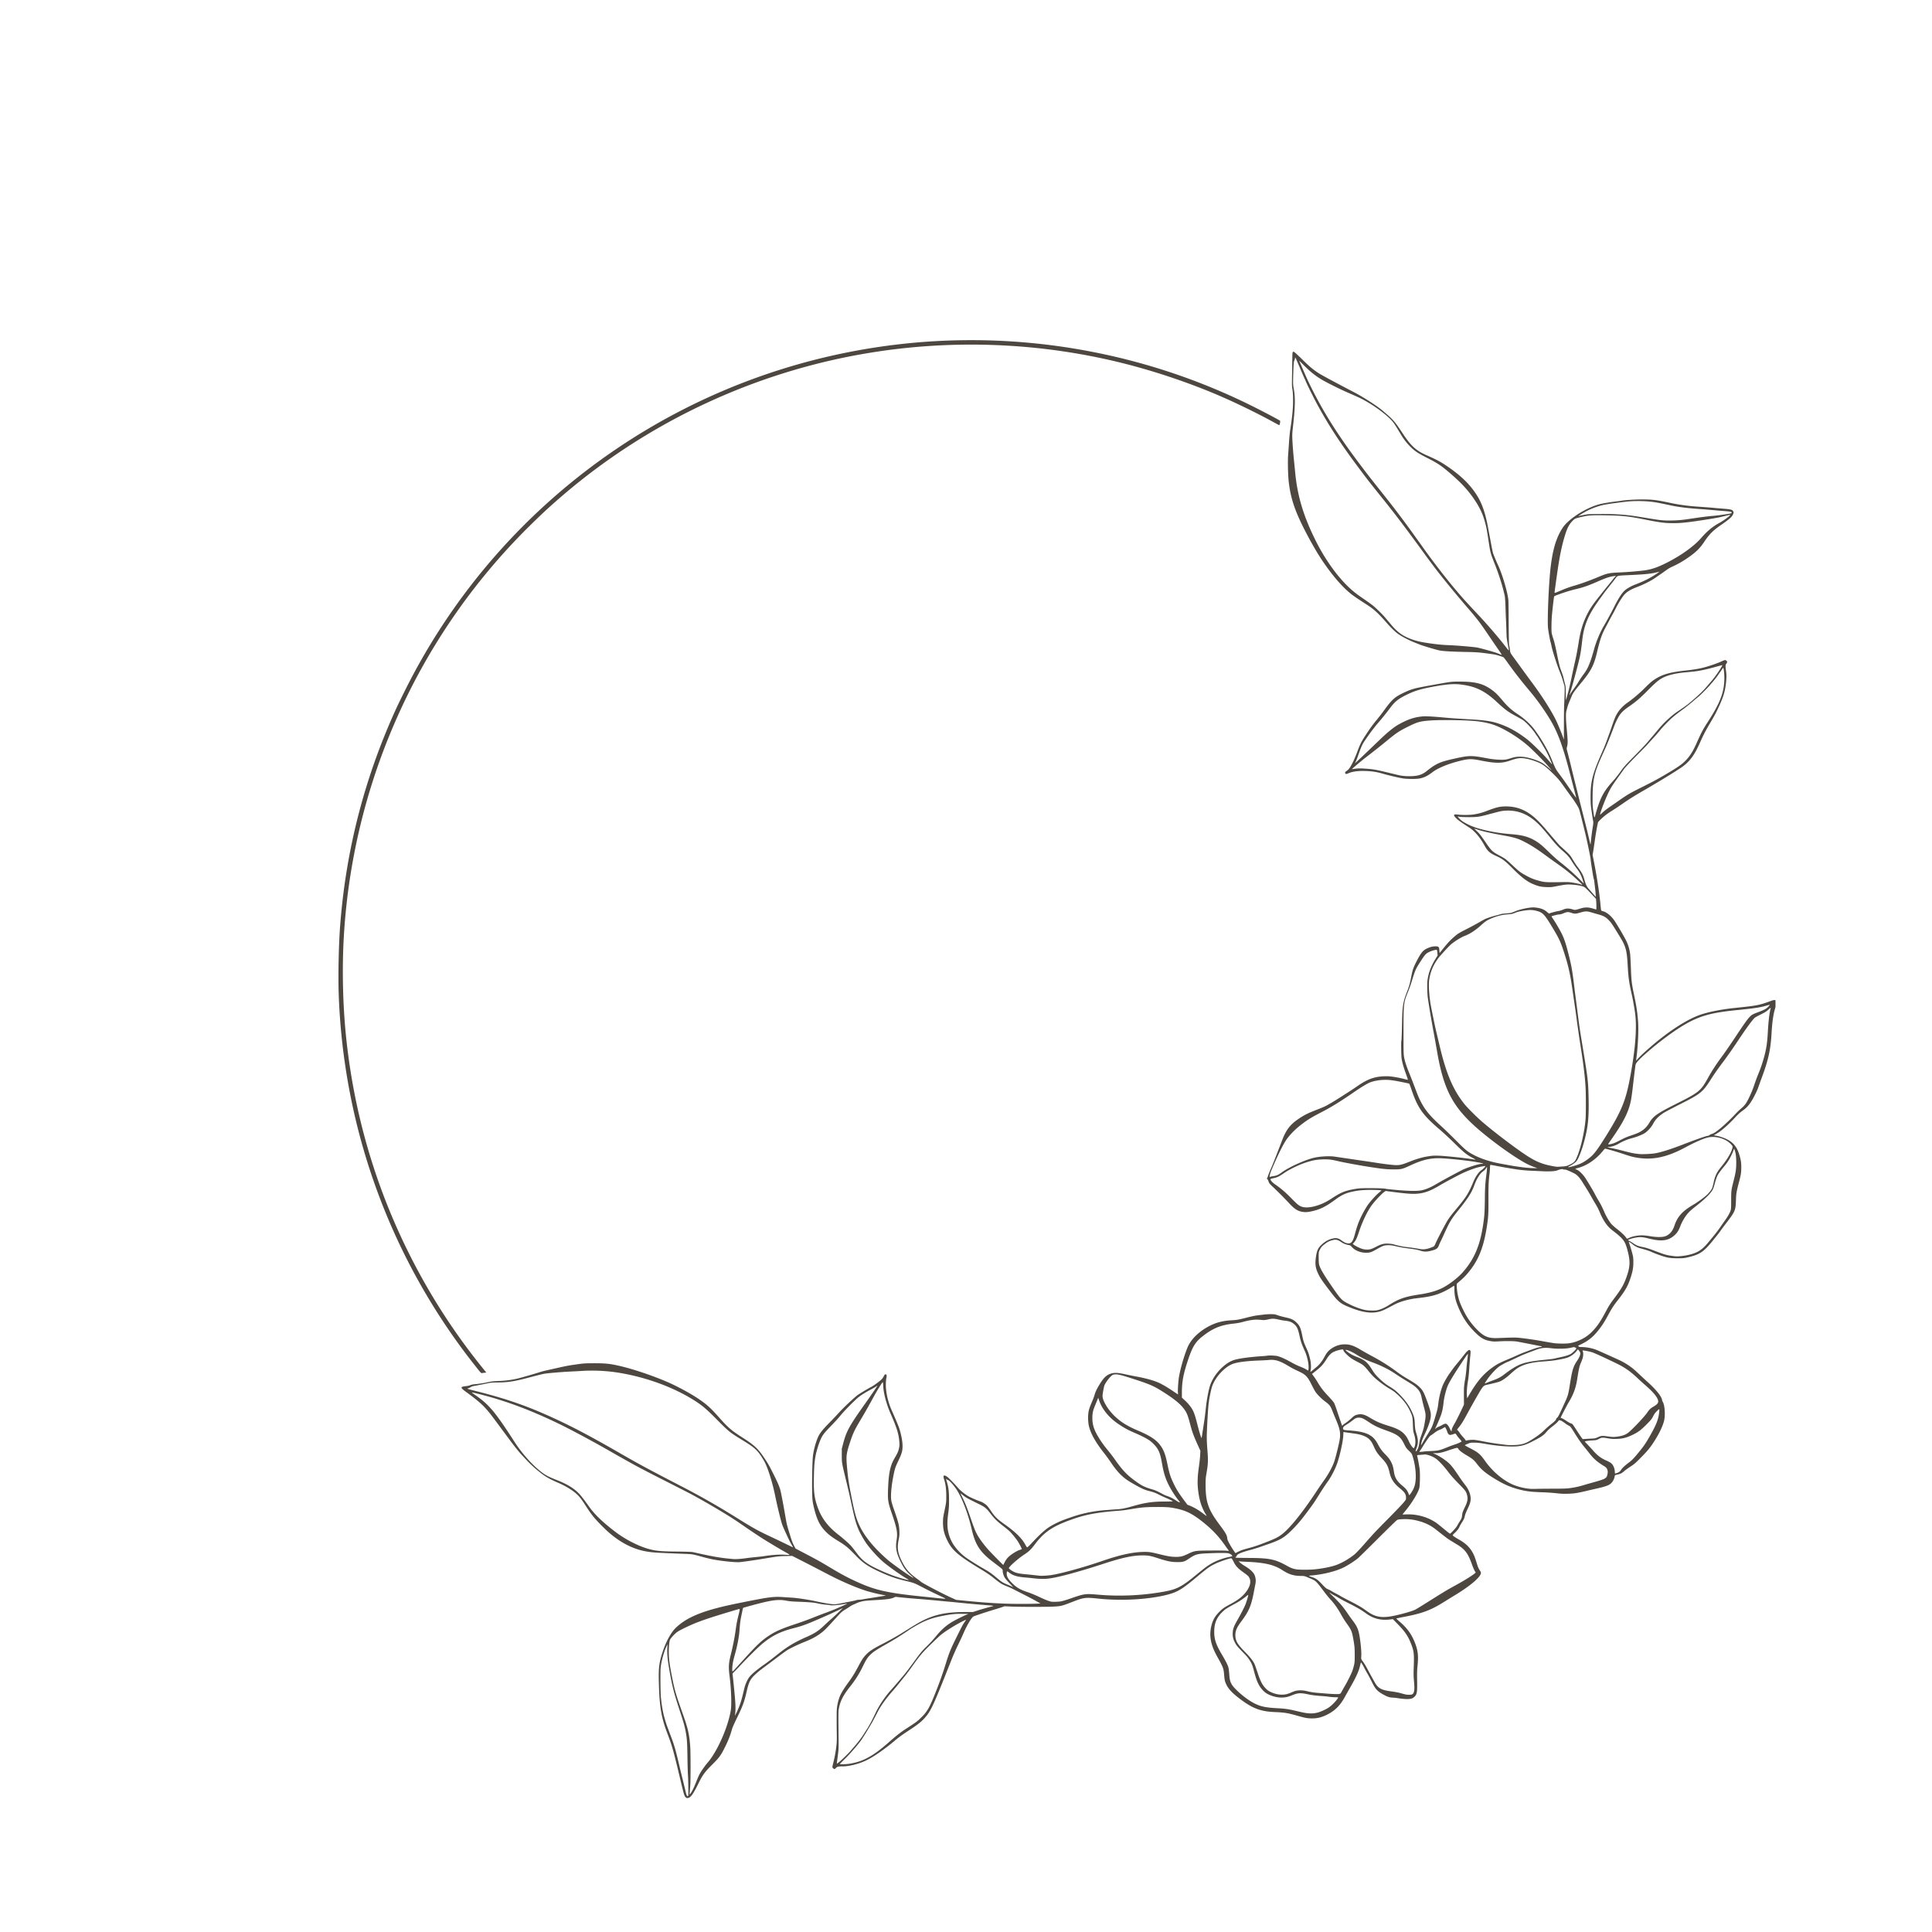 <?xml version="1.0" encoding="UTF-8"?>
<svg data-bbox="65.694 66.023 279.126 282.977" height="500" viewBox="0 0 375 375" width="500" xmlns="http://www.w3.org/2000/svg" data-type="color">
    <g>
        <defs>
            <clipPath id="09a31935-7f9d-4ec1-a877-0e34f152b166">
                <path d="M65.625 66h279v283h-279Zm0 0"/>
            </clipPath>
        </defs>
        <g clip-path="url(#09a31935-7f9d-4ec1-a877-0e34f152b166)">
            <path d="M133.047 348.805c-.238-.285-.305-.508-.942-3.176-1.41-5.93-1.613-6.656-2.57-9.176-1.203-3.164-1.543-5.21-1.66-10.098-.066-2.703.074-3.738.79-5.867.655-1.949 1.624-3.691 2.53-4.554 2.082-1.977 4.993-3.207 10.403-4.395 2.09-.457 5.925-1.207 7.007-1.375 1.458-.219 2.145-.254 3.407-.172l1.914.13c.87.054 3.183.41 4.332.663 1.617.36 3.226.621 3.734.61.301-.008.766-.09 3.242-.579.442-.086.88-.187.98-.226.102-.04.325-.074.493-.074a6 6 0 0 0 .809-.098c.273-.05.613-.11.757-.129.622-.09 3.114-.488 3.442-.555l.262-.05-.461-.082a36 36 0 0 1-3.243-.778c-2.238-.699-5.187-1.984-8.156-3.558-.742-.391-2.476-1.29-3.851-1.993l-2.5-1.277-1.243.027c-1.28.028-1.683.075-3.984.465-1.754.297-4.316.668-4.992.723-.871.07-3.625-.223-5.356-.566a28 28 0 0 1-1.652-.403c-2.187-.597-2.121-.586-3.836-.648-5.523-.207-6.27-.258-7.637-.531-2.668-.536-5.336-2.047-7.726-4.387-1.703-1.664-2.434-2.531-3.445-4.09-1.028-1.586-1.258-1.895-1.805-2.441-.778-.778-2.238-1.692-3.719-2.325-1.68-.722-2.555-1.226-3.601-2.07a23.6 23.6 0 0 1-2.72-2.516c-1.484-1.57-1.835-2.004-4.62-5.773-2.043-2.762-2.254-3.04-2.856-3.742-.933-1.098-1.953-1.977-4.105-3.543-1.156-.836-1.168-1.008-.082-1.121.386-.04.746-.118.894-.192.137-.07.438-.144.668-.164.895-.082 1.973-.242 2.637-.394.77-.176 1.11-.215 2.512-.27a18.7 18.7 0 0 0 3.367-.46c.715-.173 3.16-.876 4.226-1.216a16 16 0 0 1 1.223-.332c.332-.078 1.395-.312 2.36-.53 1.78-.4 2.234-.481 4.163-.743.934-.129 1.372-.149 3.008-.149 2.114.008 2.922.09 4.73.5 2.63.594 6.544 1.91 9.423 3.165 1.949.851 4.547 2.265 6.047 3.289 1.582 1.078 2.335 1.765 4.03 3.687 1.634 1.84 2.305 2.418 4.329 3.715 2.465 1.578 3.125 2.195 4.402 4.113.293.442.594.914.668 1.047.074.137.196.352.27.48.078.126.465.887.867 1.684.758 1.524 1.086 2.293 1.27 3.004.152.586.582 2.848.898 4.7.293 1.714.348 1.956.73 3.206.582 1.907.664 2.14.973 2.746l.324.625 2.016 1.059c2.3 1.207 2.828 1.504 4.844 2.715 2.277 1.363 3.586 2.047 5.714 2.984 3.11 1.363 5.622 1.903 11.84 2.54l3.504.359c1.059.109 1.238.117 1.156.043-.035-.032-.496-.258-1.023-.504a86 86 0 0 1-3.734-1.844c-1.114-.586-1.457-.715-2.547-.973-.309-.07-.621-.148-.696-.168-.07-.02-.414-.105-.757-.195-1.301-.34-2.82-.926-4.524-1.742-1.804-.871-2.754-1.531-3.972-2.785-1.215-1.25-1.438-1.461-1.989-1.907a15 15 0 0 0-1.258-.87c-1.28-.778-1.84-1.173-2.421-1.716-1.282-1.195-1.922-2.37-2.473-4.53-.399-1.555-.441-1.962-.457-4.2-.016-2.562.059-5.367.164-6.25.125-1.031.457-2.312.871-3.371.363-.918.824-1.527 2.305-3.04a85 85 0 0 0 1.797-1.886c.761-.863 2.672-2.683 3.625-3.45.3-.241 2.164-1.362 2.8-1.683.36-.183 1.32-.882 1.84-1.34.184-.16.383-.425.485-.64.183-.387.312-.488.488-.375.121.078.125.285.016.805-.043.199-.079.75-.079 1.222-.004 1.395.418 3.274 1.07 4.762 1.391 3.164 1.575 3.64 1.844 4.766.235.992.329 1.671.329 2.382 0 .871-.145 1.395-.723 2.61-.66 1.39-.75 1.64-.988 2.793-.438 2.097-.625 4.11-.477 5.074.043.273.227.93.41 1.457.992 2.836 1.117 3.32 1.164 4.527.028.672.004.926-.14 1.653-.325 1.64-.184 2.57.636 4.234.7 1.41 1.465 2.297 2.817 3.27.351.25.77.57.93.707.32.28 4.296 2.363 5.828 3.046l.957.43 2.25.219c4.199.406 6.968.558 10.351.558 1.188 0 2.516-.019 2.957-.042l.801-.043-1.039-.575a86 86 0 0 0-2.36-1.234c-.726-.367-1.562-.793-1.851-.95a18 18 0 0 0-1.398-.624c-.918-.367-1.133-.508-2.618-1.696-.421-.343-1.242-.902-1.812-1.25-4.774-2.87-5.969-3.867-6.93-5.75-.668-1.312-.918-2.312-.914-3.636 0-.809.031-1.043.32-2.414.313-1.5.317-1.54.317-2.746 0-1.305-.14-2.352-.426-3.22-.254-.76-.055-.94.566-.51.333.226 1.43 1.343 2.094 2.124.52.61 1.403 1.313 2.203 1.754.477.258 1.793.82 2.215.945.34.098 1.055.567 1.309.86.144.164.496.644.785 1.07.684 1.023 1.172 1.496 2.547 2.469 2.18 1.543 3.418 2.77 4.09 4.05.125.243.273.442.328.442s.41-.332.793-.742c2.113-2.254 3.004-3.008 4.43-3.746 1.093-.563 1.71-.813 3.636-1.47 1.969-.675 4.336-1.14 6.516-1.28.324-.02.71-.051.86-.067.144-.015.589-.047.991-.066 1.063-.059 1.762-.192 3.192-.602 2.457-.703 3.879-.914 6.238-.918.899 0 1.617-.023 1.598-.05-.043-.079-.739-.418-1.29-.637a21 21 0 0 1-1.277-.59c-.875-.438-1.07-.512-2.082-.777-.843-.22-1.433-.485-2.808-1.27-1.282-.73-1.727-1.035-2.41-1.66-.715-.649-1.364-1.438-2.172-2.637a31 31 0 0 0-1.196-1.652c-1.976-2.485-3.015-4.477-3.152-6.047-.07-.812-.074-.992-.023-1.61.058-.718.214-1.242.718-2.41.211-.492.438-1.085.5-1.324.172-.625.426-1.16 1-2.097.805-1.313 1.325-1.801 2.223-2.079.656-.203 1.332-.171 2.727.137.652.145 1.695.356 2.312.469 1.79.328 3.305.758 4.297 1.219.719.336 1.7.918 2.797 1.668.449.304.828.55.844.55.015 0 .011-.171-.012-.378-.047-.465.078-2.262.21-3.047.317-1.84 1.227-4.848 1.833-6.063.898-1.805 3.054-3.539 5.41-4.363.828-.285 1.851-.473 2.969-.531 1.023-.055 1.41-.125 3.074-.555.726-.184 1.605-.367 1.953-.406a51 51 0 0 0 1.223-.145c.324-.047.937-.082 1.355-.078.684 0 .817.02 1.356.215.324.117 1 .297 1.496.406 1.105.234 1.527.43 2.082.95.672.628.863 1.054 1.18 2.624.21 1.036.292 1.282.773 2.348.41.895.547 1.309.781 2.34.145.64.172 1.558.063 2.047-.032.133-.043.25-.032.261.024.024.34-.234 1.278-1.023.492-.418 1.004-1.078 1.398-1.8.184-.345.418-.731.516-.86.683-.914 1.957-1.574 3.164-1.645 1.152-.062 1.976.192 3.398 1.047.489.293 1.45.832 2.137 1.2 1.7.898 3.25 1.87 4.773 2.995.883.653 1.243.887 2.184 1.446 1.395.824 1.844 1.137 2.34 1.629.633.62.836 1.004 1.484 2.797.621 1.714.735 2.203.68 2.906-.05.695-.504 2.023-1.11 3.277-.25.52-.511 1.13-.581 1.356-.133.433-.227.902-.18.902.015 0 .183-.273.375-.61.191-.335.629-1.074.976-1.636.778-1.266.825-1.375 1.325-3.008.453-1.48.562-1.953.671-2.91.13-1.094.458-2.438.836-3.406.184-.465.813-1.59 1.196-2.137.894-1.27.953-1.348 1.87-2.461.274-.332.759-.934 1.075-1.344.613-.781.918-1.035 1.11-.933.19.101.203.246.097 1.215a68 68 0 0 0-.195 2.453c-.055.836-.156 1.84-.23 2.23-.184 1.004-.282 2.297-.22 2.93l.051.527.29-.496c1.648-2.836 2.84-4.234 4.757-5.594.778-.55 1.301-.824 2.852-1.472a85 85 0 0 0 1.851-.805c.418-.191.993-.43 1.274-.535s.758-.281 1.058-.395c.938-.355 1.72-.597 2.051-.636.172-.02.332-.063.352-.094s.02-.055-.004-.055c-.02 0-.996-.191-2.168-.426a230 230 0 0 0-2.63-.507c-.577-.102-2.206-.118-3.57-.036-.785.047-1.07.04-1.581-.05-1.235-.22-1.856-.575-3.02-1.727-1.492-1.48-2.5-3.031-3.351-5.156-.458-1.14-.641-2.059-.641-3.2 0-.535-.02-.675-.086-.648-.05.016-.324.188-.613.375-.715.469-1.836 1.008-2.68 1.29-1.047.347-2.055.534-4.043.76-1.504.173-3.23.673-4.281 1.24-1.586.855-2.203 1.148-2.742 1.304-1.645.476-3.477.207-6.133-.899-1.637-.68-2.035-1.027-3.707-3.23-1.403-1.844-1.766-2.383-2.137-3.156-.562-1.168-.66-1.938-.43-3.434.164-1.058.395-1.578.953-2.121.77-.75 1.485-1.148 2.414-1.34.579-.117 1.008-.015 1.528.363.547.407.894.57 1.285.61.664.062.973-.34 1.355-1.778.485-1.808.836-2.718 1.618-4.187a18 18 0 0 1 .843-1.422c.497-.726 1.63-1.976 2.235-2.473.262-.214.46-.402.441-.417-.078-.083-2.008-.13-3.097-.083-.895.043-1.457.106-2.196.25-1.594.317-2.36.665-3.797 1.727-1.75 1.29-2.882 1.832-4.566 2.184-.711.152-1.191.168-1.75.062-.875-.16-1.516-.59-2.527-1.695a79 79 0 0 0-3.141-3.156c-.613-.582-.715-.707-.816-1.028-.063-.199-.157-.387-.207-.414-.102-.062-.122-.285-.028-.34.031-.023.082-.129.106-.242.043-.203.347-.96.789-1.976.133-.309.316-.758.41-.993.09-.238.238-.625.332-.859.703-1.8 1.027-2.637 1.246-3.207.762-2.008 1.566-3.043 3.21-4.148 1.063-.715 1.81-1.09 3.384-1.7.758-.293 1.547-.62 1.758-.726.648-.328 1.976-1.117 3.117-1.856.601-.386 1.36-.875 1.687-1.082.328-.21 1.02-.676 1.54-1.035 2.015-1.387 3.421-1.851 5.624-1.851.79 0 2.352.261 3.59.597.242.067.457.106.477.086.015-.02-.067-.305-.188-.64-.66-1.825-.91-2.688-1.031-3.563-.07-.531-.106-3.234-.04-3.34.04-.062.106-1.844.142-3.887.05-2.87.207-3.77 1.007-5.78.36-.911.52-1.493.782-2.864.222-1.164.414-1.734.941-2.758.938-1.832 1.309-2.293 2.156-2.676.594-.273 1.082-.39 1.617-.386.586.004.688.117.735.789l.035.511.828-1.02c.89-1.097 1.36-1.585 2.262-2.347.48-.402.828-.613 2.082-1.246a55 55 0 0 0 2.367-1.266 33 33 0 0 1 1.223-.687c.39-.2 1.535-.57 2.445-.793a8 8 0 0 0 .723-.207c.086-.035.562-.098 1.054-.133.848-.062.946-.086 1.598-.363 1.094-.465 3.008-.856 3.832-.79 1.164.102 1.871.36 2.492.919.184.168.352.285.371.265.075-.074 1.422-.437 1.805-.488.219-.027.621-.148.887-.266.605-.265 1.078-.28 1.804-.066.555.164.5.172 1.602-.164.84-.258 1.492-.254 2.379.012l.664.199.02-.305a11 11 0 0 0-.02-1.031l-.047-.73-.367-.395c-1.617-1.738-1.79-1.898-2.184-2.027-.547-.18-1.32-.301-2.23-.356-.871-.047-1.246-.008-2.903.313-.953.187-1.132.199-1.98.172-1.05-.04-1.594-.168-2.68-.637-1.125-.488-2.23-1.352-3.976-3.113-1.352-1.364-1.856-1.739-3.035-2.278-1.305-.594-1.68-.93-2.305-2.066-.887-1.61-1.934-2.82-3.031-3.516-1.368-.867-2.168-1.445-2.532-1.832-.55-.582-.437-.75.426-.629.653.09 2.172.09 2.88-.004a12 12 0 0 0 2.675-.695c1.902-.73 2.582-.89 3.758-.89 2.515.003 4.527.972 6.597 3.183.422.453.93 1.016 1.121 1.254.196.234.375.441.399.46.023.02.133.145.242.282.11.137.348.418.527.629.18.207.598.691.922 1.074.328.383.688.77.797.864.113.09.582.52 1.04.949.769.726.874.851 1.35 1.66.286.484.665 1.066.845 1.297.859 1.12 1.148 1.66 1.398 2.601.219.832.48 1.38.84 1.77.18.195.476.527.656.742.184.215.414.48.512.59l.18.203.003-.262a24 24 0 0 0-.129-1.422c-.18-1.55-.195-1.664-.265-1.82-.067-.14-.578-3.363-.59-3.715-.012-.285-.395-2.215-.805-4.043-.293-1.289-.613-2.593-1.293-5.257-.148-.579-.238-.778-.672-1.465a25 25 0 0 0-.68-1.024 174 174 0 0 1-1.94-2.691c-.653-.914-.973-1.29-1.82-2.125-1.302-1.281-1.942-1.801-2.65-2.137-.78-.375-2.023-.77-2.808-.89-1.066-.165-1.562-.094-3.098.437-1.511.523-2.808.508-5.656-.066-1.73-.348-2.293-.332-4.047.105-2.25.566-4.195 1.375-5.258 2.188-.957.73-1.644 1.062-2.539 1.218-.593.106-2.097.106-3.007 0-.66-.078-2.747-.558-4.02-.925-1.34-.387-2.36-.532-3.848-.547-1.199-.012-2.203.144-2.898.457-.29.132-.414.156-.496.105-.18-.113-.168-.328.023-.46.094-.067.262-.192.367-.278.45-.36 1.137-1.672 1.82-3.48.606-1.606.782-1.965 1.563-3.169.883-1.359 1.508-2.222 2.23-3.086a45 45 0 0 0 1.52-1.972c1.457-1.988 1.965-2.45 3.606-3.242 1.586-.766 2.086-.907 5.324-1.489 4.117-.746 3.941-.722 5.719-.726 3.058 0 4.601.414 6.308 1.703.645.484 1.055.898 1.918 1.93.985 1.175 1.836 1.941 3 2.703 1.196.781 2.426 1.906 3.192 2.922 1.304 1.738 2.636 4.027 3.324 5.714.797 1.97.808 1.989 1.543 2.973.7.941 1.367 1.89 2.426 3.441.449.657.828 1.188.836 1.176.011-.011-.094-.453-.23-.98l-.52-1.98c-.145-.567-.387-1.505-.54-2.087-1.19-4.597-2.195-7.394-3.437-9.586-1.035-1.824-2.68-4.183-4.11-5.89-1.956-2.336-3.034-3.715-4.468-5.727-.387-.543-.75-1.011-.805-1.039-.203-.11-1.3-.453-1.66-.523-.2-.04-1.047-.16-1.883-.266-1.265-.164-1.86-.203-3.539-.238-3.062-.063-4.617-.149-5.37-.305-.716-.144-3.415-.957-3.919-1.18-.074-.035-.324-.132-.562-.226-1.383-.527-2.93-1.336-3.704-1.93-.46-.355-1.222-1.101-1.82-1.777-1.914-2.18-2.668-2.867-4.187-3.844-1.403-.898-2.465-1.62-2.914-1.976-1.743-1.391-3.637-3.586-5.579-6.45-1.671-2.476-3.988-6.793-5.019-9.355-.84-2.098-1.285-3.856-1.531-6.05-.145-1.286-.2-3.997-.11-5.157.043-.527.118-1.64.172-2.469.051-.828.153-1.887.227-2.348.363-2.304.547-4.066.554-5.402.008-1.16-.027-1.91-.117-2.476-.113-.715-.113-.598-.062-3.606.015-1.09.035-2.348.043-2.789.015-.953.062-1.05.41-.848.121.075.84.743 1.598 1.489 1.433 1.41 2.152 2 3.328 2.726.613.375 3.52 1.934 6.445 3.457 2.035 1.055 4.629 2.723 5.813 3.735 2.09 1.785 2.23 1.949 3.914 4.492 1.539 2.324 2.539 3.222 4.59 4.125 1.984.87 2.687 1.25 4.097 2.215 2.715 1.855 4.504 3.656 5.813 5.843.863 1.45 1.472 3.262 1.949 5.805.015.09.11.582.203 1.09.098.512.293 1.535.43 2.281.14.746.289 1.485.332 1.64.082.305.636 1.653 1.015 2.462.852 1.812 1.903 5.426 2.004 6.87.016.274.043 2.27.05 4.434.017 2.465.048 4.047.09 4.23.071.294.102.493.188 1.15.032.269.137.452.649 1.156l1.64 2.257c.57.782 1.407 1.93 1.868 2.547 2.136 2.88 3.867 5.606 4.824 7.594.312.656.996 2.316 1.336 3.262l.125.344.004-3.02c0-1.664.023-3.363.046-3.781.024-.422.063-1.356.082-2.086.036-1.192.028-1.363-.09-1.75-.07-.238-.218-.73-.327-1.094a16 16 0 0 0-.528-1.457c-.469-1.121-1.383-3.953-1.574-4.879-.09-.433-.176-.805-.188-.828-.082-.129-.445-2.117-.511-2.777-.153-1.563.133-8.45.48-11.547.41-3.656 1.113-6 2.363-7.899 1.133-1.718 4.454-3.847 7.11-4.566.621-.164 2.047-.406 3.297-.555.566-.066.941-.117 1.074-.144.562-.114 2.625-.239 3.934-.239 2.03 0 2.718.086 5.62.7 1.481.316 3.18.55 4.794.668 2.039.144 3.273.242 3.472.27.125.015.825.073 1.555.132 1.578.117 1.953.187 2.129.379.234.254.242.422.05.816-.238.485-.73.906-2.546 2.164-1.309.914-2.074 1.692-2.957 3.02-.953 1.43-1.742 2.18-3.598 3.426a18.5 18.5 0 0 1-2.586 1.437c-.515.227-.883.45-1.57.953-.2.149-.512.367-.692.489-.183.12-.66.449-1.058.73-.844.594-2.332 1.348-3.598 1.82-1.086.41-1.84.84-2.328 1.332-.441.45-1.215 1.653-1.762 2.743-.218.437-.488.945-.593 1.125-.11.183-.399.718-.649 1.187a97 97 0 0 1-.773 1.453c-.703 1.297-1.09 2.41-1.63 4.711-.636 2.703-1.171 3.73-3.28 6.262-1.067 1.285-1.446 1.82-1.649 2.324-.098.25-.308.754-.465 1.117a9 9 0 0 0-.394 1.09c-.059.234-.137.535-.172.66-.145.508-.121 1.727.074 3.738.2 2.047.207 2.723.024 3.32-.079.266-.07.348.136 1.095.117.445.344 1.328.496 1.964a923 923 0 0 0 2.25 9.059c.66 2.566 1.168 4.598 1.418 5.715.133.582.25 1.07.262 1.082.016.012.043-.18.066-.43a48 48 0 0 1 .38-2.96c.117-.72.128-.915.066-1.223-.043-.2-.168-1.004-.281-1.79-.184-1.261-.208-1.585-.208-2.906 0-2.851.372-4.347 2.008-8.101.254-.582.5-1.149.551-1.254.223-.492.992-2.586 1.477-4 .289-.856.632-1.785.757-2.067.52-1.132 1.247-1.996 2.36-2.796a26.4 26.4 0 0 0 3.094-2.583c1.25-1.238 1.554-1.511 2.097-1.878 1.496-1.008 3.035-1.461 6.098-1.786 1.523-.164 2.527-.328 3.473-.566.89-.223 2.507-.77 3.253-1.098.97-.425.95-.422 1.149-.273.238.176.25.348.047.586-.2.234-.211.469-.067 1.484.114.766.086 1.602-.078 2.778-.18 1.285-.484 2.265-1.195 3.832-.59 1.312-.938 1.964-1.879 3.554-.805 1.356-1.23 2.184-1.91 3.703-1.055 2.356-1.848 3.47-3.238 4.547-.801.618-4.016 2.602-7.336 4.532-2.211 1.28-3.067 1.812-4.387 2.73a60 60 0 0 1-1.992 1.328c-1.035.64-1.637 1.098-2.371 1.809-.211.203-.414.422-.446.484-.09.164-.492 2.426-.656 3.664-.078.578-.2 1.43-.277 1.883l-.137.828.203 1.024c.649 3.273 1.129 6.418 1.34 8.793.043.492.105.925.133.96.031.04.203.11.387.157.726.187 1.675 1.011 2.308 2.008.762 1.195 1.828 3.03 2.16 3.718.39.805.653 1.692.754 2.547.035.309.098 1.43.137 2.488.098 2.75.144 3.165.683 5.743.426 2.047.555 2.914.711 4.722.137 1.649.004 4.844-.296 7.094-.047.356-.079.648-.067.648s.16-.156.336-.347c.457-.508.988-1.012 2.102-1.996 3.629-3.2 7.332-5.621 10.015-6.551 1.574-.543 4.043-1.035 6.45-1.29 4.699-.491 4.902-.53 7.382-1.433.575-.207.797-.172.922.16.074.192.055.297-.305 1.57-.312 1.114-.507 2.555-.628 4.696-.176 3.07-.622 5.094-1.848 8.395a72 72 0 0 0-.692 1.918c-.242.718-.933 2.113-1.421 2.863-.52.797-.938 1.234-1.696 1.773-.402.282-.875.715-1.363 1.239-1.305 1.406-2.594 2.55-3.437 3.062l-.75.453.363.055c.64.098 1.535.387 2.183.71 1.188.59 1.91 1.45 2.336 2.778.364 1.125.457 1.692.453 2.664-.003 1.047-.074 1.488-.445 2.883-.465 1.738-.55 2.234-.586 3.438-.066 2.093-.125 2.222-2.09 4.773-.273.352-.66.871-.859 1.156-.2.285-.508.696-.684.914-.175.219-.535.664-.8.992-1.84 2.278-2.586 2.778-4.93 3.317-.746.172-.938.187-1.98.183-1.575-.003-2.157-.12-3.985-.796-.426-.157-.918-.36-1.09-.446-.332-.164-1.008-.386-2.066-.672a4 4 0 0 1-1.64-.847c-.313-.258-.677-.477-.677-.403 0 .02.09.293.2.602.109.305.304.965.437 1.465.227.84.242.972.246 1.863 0 1.02-.105 1.656-.469 2.809-.554 1.765-1.066 2.68-2.601 4.629-.719.914-1.168 1.609-1.777 2.746-.844 1.57-1.399 2.406-2.282 3.441-.867 1.02-1.757 1.703-3.03 2.313-.548.265-.645.336-.524.367.082.023.148.066.148.101 0 .032.203.059.45.059.972 0 2.07.21 2.988.574.355.145 2.867 1.27 4.398 1.973a13.6 13.6 0 0 1 2.098 1.234c.652.48.812.621 1.968 1.707.489.461 1.055.985 1.254 1.16 1.688 1.496 2.825 2.883 2.95 3.598.023.129.093.32.16.43.39.672.5 2.656.21 3.734-.308 1.129-.972 2.484-1.98 4.035-.746 1.145-1.207 1.703-2.504 3.02-1.047 1.062-1.281 1.265-2.043 1.758-.472.308-1.03.71-1.242.902-.418.367-.61.465-1.172.605-.426.106-.441.11-.52.122-.03.003-.077.117-.105.25-.148.796-.601 1.414-1.254 1.714-.418.192-1.195.418-2.12.621-.364.082-1.278.293-2.032.47-1.867.44-2.418.527-3.652.566-.82.027-1.332.007-2.282-.102a40 40 0 0 0-2.511-.176c-2.418-.07-3.434-.199-4.97-.625-1.55-.43-2.726-.957-4.386-1.96-1.777-1.075-2.652-1.794-3.46-2.844-.66-.864-.872-1.04-2.16-1.809-.806-.48-1.317-.875-1.493-1.164-.14-.227-.164-.238-.418-.203-.152.023-.762.207-1.363.414-1.371.473-2.012.617-2.63.594-.26-.012-.48.007-.48.039 0 .03.043.054.09.054.195 0 1.313.614 1.961 1.075 1.195.851 1.531 1.23 2.961 3.359a32 32 0 0 0 1.133 1.586c.508.629.832 1.242 1 1.89.242.946.137 1.56-.496 2.852-.23.477-.457 1.04-.5 1.254-.106.516-.207.746-.598 1.355-.18.286-.39.653-.46.82-.165.384-.45.747-.938 1.208-.211.195-.383.394-.383.441 0 .082.515.434 1.156.797 1.434.805 2.254 1.617 2.86 2.836.226.46.382.895.707 1.957.16.523.32.89.5 1.156.144.215.265.461.265.543 0 .762-1.945 2.45-4.89 4.246-.676.41-1.614.989-2.086 1.286-2.778 1.75-4.305 2.324-8.098 3.046-.711.137-1.313.266-1.336.29-.027.023.262.304.64.624 1.481 1.258 2.38 2.528 3.036 4.293.527 1.418.62 2.434.406 4.446-.066.61-.082 1.386-.059 2.683.036 2.211-.023 2.61-.453 3.075-.367.398-.761.523-1.605.515a12 12 0 0 1-1.488-.14 12 12 0 0 0-1.22-.141c-.57-.008-1.038-.164-1.855-.625-1.11-.625-1.48-1.031-2.09-2.266a33 33 0 0 0-.906-1.715 27 27 0 0 1-.656-1.187c-.273-.547-.563-1.027-.621-1.027-.024 0-.098.23-.16.515-.25 1.14-.719 2.188-1.926 4.313-.402.707-.902 1.593-1.11 1.968-.91 1.641-1.937 2.633-3.519 3.399-.969.465-1.773.66-2.766.66-.875.004-1.347-.082-2.91-.527-1.86-.528-2.445-.621-4.43-.707-2.675-.118-4.226-.703-6.609-2.5-1.578-1.188-2.324-1.98-2.75-2.922-.254-.559-.312-.836-.394-1.84-.094-1.207-.176-1.418-1.348-3.516-1.281-2.293-1.605-4.078-1.098-6.054.27-1.055.696-1.786 1.52-2.618.625-.628.922-.84 2.125-1.484 1.543-.828 2.363-1.469 3.047-2.371.914-1.207 1.078-2.234.48-3.02-.094-.125-.52-.468-.945-.765-1.086-.766-1.52-1.227-1.938-2.074-.199-.403-.379-.688-.433-.688-.332 0-2.32.676-3.094 1.055-1.152.562-1.484.8-3.715 2.664-2.828 2.36-3.695 2.871-5.73 3.387-3.649.918-8.852 1.203-13.301.73-2.492-.266-2.793-.226-5.004.633-2.059.805-2.262.851-3.789.922-1.566.07-6.43.062-8.164-.012l-1.223-.055-.562.192c-.309.11-1.125.363-1.813.566-1.258.38-3.476 1.117-3.691 1.235-.328.171-1.262 1.746-1.86 3.128a65 65 0 0 1-1.12 2.414c-.383.782-.95 2.063-1.258 2.844-3.543 8.969-3.957 9.88-5.153 11.246-.644.743-1.383 1.332-2.926 2.344-1.539 1.008-2.101 1.418-3.171 2.313-1.836 1.53-3.875 2.941-5.164 3.57-1.5.73-3.383 1.223-4.696 1.223-.86 0-1.094.058-1.344.328-.226.238-.265.242-.492.062-.215-.168-.215-.25-.015-1.008.304-1.148.57-2.683.672-3.879.027-.308.039-1.156.023-1.886-.016-.727-.027-2.11-.023-3.074.003-1.524.023-1.844.148-2.48.332-1.68.672-2.356 2.418-4.767.59-.82 1.008-1.511 1.71-2.843.642-1.203.958-1.672 1.532-2.243.594-.59 1.305-1.054 2.715-1.785 1.59-.816 3.047-1.625 3.969-2.203 2.68-1.672 3.27-2.027 3.883-2.347 2.523-1.32 4.796-1.82 8.324-1.832l1.746-.004.89-.286c.766-.246 1.504-.457 2.977-.847.273-.07.152-.09-1.523-.223-1.543-.125-3.942-.34-5.024-.457-.547-.058-1.68-.168-2.414-.23-.398-.04-1.32-.125-2.05-.196-.727-.07-2.29-.207-3.47-.3a165 165 0 0 1-3.288-.29l-1.141-.117-.317.149c-.484.23-1.28.347-3.12.457-1.919.113-2.438.156-2.813.23-.508.106-1.031.266-1.29.399-.14.074-.405.191-.589.261-.184.075-.473.23-.648.352-.172.121-.622.41-.993.637-.597.367-.777.527-1.523 1.347-1.934 2.133-2.438 2.653-2.945 3.047-1.051.809-1.86 1.254-3.45 1.89-1.238.497-2.75 1.224-3.394 1.634-.207.132-1.008.718-1.785 1.304-.774.586-1.836 1.383-2.364 1.77-1.054.777-1.511 1.148-2.125 1.734-.828.79-1.129 1.422-1.546 3.293-.407 1.813-.766 2.793-1.793 4.88-.493 1-.946 2.01-1.008 2.25-.328 1.222-.723 2.233-1.399 3.585-.797 1.594-1.074 1.969-2.468 3.356-1.41 1.402-1.836 1.984-2.594 3.515-1.164 2.363-1.617 2.965-2.227 2.965-.136 0-.246-.059-.36-.195m.555-.325c.027-.66-.016-3.214-.067-3.91-.035-.492-.082-2.078-.101-3.527-.04-2.746-.086-3.496-.301-4.703-.215-1.235-.39-1.86-1.32-4.695-1.04-3.176-1.36-4.454-1.922-7.704-.313-1.808-.418-2.953-.368-4l.036-.793-.192.41c-.52 1.106-1.012 2.915-1.133 4.153-.074.758-.043 4.902.043 5.652.016.164.063.594.102.957.074.711.336 2.149.5 2.746.3 1.106.469 1.633.8 2.504.2.532.508 1.352.688 1.825.528 1.398.887 2.687 1.574 5.656.114.488.356 1.48.536 2.203.183.719.418 1.691.523 2.156.21.95.348 1.274.496 1.215a.18.18 0 0 0 .106-.145m.851-1.07c.184-.351.492-1.058.692-1.566a19 19 0 0 1 .558-1.324c.309-.614 1.102-1.762 1.649-2.391 1.851-2.133 3.918-6.777 4.484-10.09.2-1.144.105-4.066-.211-6.578-.242-1.95-.21-2.555.246-4.387.41-1.644.774-3.523.945-4.87a22 22 0 0 1 .461-2.427c.32-1.27.352-1.472.227-1.472-.145 0-4.293 1.257-5.871 1.78-.856.282-2.02.7-2.582.93-1.395.563-3.188 1.438-3.676 1.801-.418.313-1.137 1.094-1.312 1.43-.141.277-.243 1.219-.247 2.356-.007 1.367.141 2.484.707 5.289.461 2.3.688 3.054 2.149 7.175.89 2.512 1.156 3.747 1.312 6.114.07 1.05.075 6.37.008 7.242l-.101 1.254-.051.629.14-.125c.079-.067.29-.414.473-.77m30.117-5.027c.743-.078 1.942-.371 2.606-.633 1.734-.684 3.273-1.73 5.644-3.84 1.016-.902 2.024-1.695 2.797-2.195 2.203-1.43 2.375-1.55 3.121-2.277 1.25-1.211 1.688-1.981 2.946-5.165a70 70 0 0 0 1.902-5.39c.68-2.188.898-2.719 2.152-5.254 1.04-2.094 1.114-2.23 1.442-2.715.402-.582.398-.566.125-.441-1.383.632-3.551 1.949-4.649 2.824-.238.187-1.148 1.047-2.031 1.91-1.668 1.637-2.129 2.191-3.887 4.668a36 36 0 0 1-1.12 1.48l-1.259 1.563c-.402.5-.879 1.07-1.058 1.266-.184.199-.434.488-.563.648a41 41 0 0 0-.398.492c-.7.856-1.55 2.106-1.914 2.817a84 84 0 0 1-1.137 2.156 77 77 0 0 1-2.031 3.328c-.5.762-2.297 2.84-3.254 3.762-.543.523-.984.976-.984 1.004 0 .078.796.074 1.55-.008m-1.672-.395c.477-.383 1.77-1.64 2.227-2.175.168-.196.54-.63.824-.958.613-.707 1.313-1.632 1.656-2.187.133-.219.391-.617.57-.89.184-.274.376-.587.43-.696.06-.11.16-.289.23-.398.134-.204 1.099-2.133 1.196-2.395.035-.082.258-.5.5-.926.574-1.02 1.543-2.37 2.301-3.21a94 94 0 0 0 1.652-1.9c.075-.089.395-.46.703-.823.313-.364.84-1.035 1.18-1.489.336-.453.645-.87.688-.925.047-.055.316-.426.605-.829.906-1.25 1.328-1.765 2-2.421.961-.946 1.383-1.403 2.016-2.172 1.023-1.25 1.984-2.102 3.144-2.793.59-.348 2.18-1.145 2.758-1.38l.39-.16-1.218-.015c-1.3-.02-2.016.05-3.633.36-1.765.335-2.914.703-4.246 1.355-.652.32-2.367 1.328-2.594 1.527A92 92 0 0 1 173.95 318a92 92 0 0 1-2.336 1.363c-1.46.836-2.011 1.2-2.562 1.703-.578.524-.934 1.051-1.485 2.192-.761 1.582-1.476 2.73-2.5 4.023-1.418 1.79-1.984 2.895-2.254 4.395-.09.512-.093.957-.046 5.523.02 2.215.011 2.371-.16 3.684a98 98 0 0 0-.184 1.406c0 .066.066.027.476-.3m-19.222-11.304c.262-.77.363-1.149.797-2.973.168-.707.53-1.559.882-2.066.403-.59 1.415-1.457 2.918-2.516.856-.602 1.336-.969 2.997-2.281 1.62-1.286 3.125-2.172 5.238-3.098 1.633-.715 2.406-1.223 3.535-2.316a29 29 0 0 1 1.258-1.149c.273-.226.902-.805 1.398-1.289l.906-.883-.906.434c-1.148.55-2 .933-3.781 1.707-2.473 1.074-3.227 1.348-4.945 1.789-2.547.66-4.184 1.48-6.082 3.066-.735.61-2.7 2.555-4.149 4.106-.289.308-.758.797-1.043 1.09l-.515.527.035.332c.527 4.977.61 6.195.488 7.406l-.047.461.367-.758c.2-.418.493-1.132.649-1.59m112.215 1.683c.601-.176 1.562-.625 2.054-.965.446-.304 1.13-.968 1.485-1.437.175-.235.32-.45.32-.48 0-.032-.27-.055-.594-.055-.328 0-.886-.043-1.242-.094a18 18 0 0 0-1.305-.133c-1.117-.07-1.949-.172-2.71-.336-1.477-.312-1.962-.285-3.106.18-.856.344-1.309.441-2.09.445-.969.004-2.2-.36-2.969-.875-.43-.285-.96-.863-1.257-1.367-.454-.758-.684-1.395-1.153-3.16-.246-.93-.422-1.328-.851-1.965-.336-.492-.422-.594-1.418-1.621-.91-.938-1.106-1.184-1.39-1.754a3.34 3.34 0 0 1-.392-1.852c.047-.789.196-1.191.915-2.453.648-1.14 1.265-2.332 1.535-2.98.203-.477.59-1.785.558-1.88-.011-.034-.183.075-.383.247-.449.383-1.335.98-1.949 1.316-1.949 1.063-2.09 1.153-2.703 1.743-1.101 1.066-1.562 2.191-1.566 3.812-.004 1.524.336 2.512 1.59 4.621.636 1.074 1.011 1.817 1.152 2.285.058.204.137.801.172 1.336.094 1.504.324 2.012 1.386 3.063 1.098 1.09 2.489 2.12 3.57 2.652 1.25.61 2.18.793 4.696.922.418.02 1.059.078 1.422.129.652.09.922.144 2.664.555 1.598.379 2.516.402 3.559.101m-6.157-3.531a6.4 6.4 0 0 0 .891-.328c.727-.324 1.156-.422 1.813-.414.546.008.69.031 1.726.27.328.074.965.167 1.422.202.453.04 1.242.102 1.75.145 1.305.105 2.254.14 2.57.094.25-.04.29-.075.48-.418.11-.211.403-.723.645-1.14.66-1.13 1.34-2.528 1.528-3.134.37-1.203.394-1.375.39-2.883 0-1.226-.027-1.574-.18-2.53-.328-1.997-.421-2.25-1.3-3.485-.567-.8-.711-1.031-1.38-2.215a14.2 14.2 0 0 0-1.843-2.54c-.289-.312-.75-.866-1.023-1.23-1.942-2.566-1.696-2.335-3.254-3.003-.711-.305-.824-.336-1.285-.336-1.57 0-2.473-.278-3.875-1.184-1.54-.992-3.375-1.418-6.746-1.559-.508-.02-1.09-.054-1.29-.074l-.363-.035.3.285c.169.156.63.48 1.028.715.946.563 1.602 1.195 1.805 1.75.207.555.246 1.094.117 1.727-.058.289-.2 1-.308 1.582-.497 2.605-.957 3.672-2.446 5.652-.828 1.105-1.125 1.785-1.125 2.598 0 1.144.375 1.777 2.047 3.476.805.82 1.328 1.485 1.633 2.078.086.172.355.914.594 1.645.566 1.734.957 2.504 1.586 3.144.382.391.578.532 1.058.754 1.028.473 2.063.606 3.035.39m24.332.05c.442-.199.543-.85.391-2.507-.09-.984-.102-1.496-.055-2.703.102-2.742.043-3.223-.597-4.813-.551-1.37-1.157-2.242-2.555-3.672l-.898-.918-.555.067c-1.77.215-3.242-.156-4.625-1.164-.906-.66-1.785-1.176-3.207-1.887-.871-.434-1.766-.906-1.98-1.05a10 10 0 0 0-.926-.528 6 6 0 0 1-.747-.434c-.421-.32-.273-.097.297.453 1.391 1.34 2.067 2.118 2.926 3.387.324.48.813 1.164 1.086 1.52.582.761.914 1.398 1.098 2.125.297 1.183.574 3.754.504 4.691-.043.578-.036.602.402 1.176.164.219.496.773.742 1.234.399.758.692 1.293 1.473 2.688.64 1.156 1.289 1.5 3.281 1.758.57.074 1.348.218 1.73.328.38.11.813.222.958.254.386.09 1.058.086 1.257-.004m-130.75-5.64c.235-.258.875-.957 1.418-1.555 2.211-2.433 3.09-3.253 4.403-4.132 1.406-.938 2.484-1.41 5.652-2.465a60 60 0 0 0 2.906-1.059 86 86 0 0 1 1.985-.773c1.558-.57 2.32-.875 3.523-1.407.7-.308 1.262-.574 1.246-.59-.012-.011-.465.055-1.008.15-.898.155-2.168.233-2.316.144-.031-.02-.324-.055-.652-.079-.696-.054-1.09-.113-1.95-.3-.652-.14-1.816-.227-3.902-.297-.832-.028-1.457-.086-1.95-.184-1.76-.344-3.16-.117-8.296 1.336-.133.035-.18.106-.223.34-.03.16-.14.695-.246 1.184-.199.933-.27 1.515-.39 3.109-.086 1.102-.407 2.777-.793 4.164-.399 1.41-.524 2.027-.575 2.766-.058.941-.027.98.391.504.191-.215.54-.602.777-.856m127.079-9.59c1.695-.344 3.703-.918 4.347-1.246.172-.086 1.176-.703 2.23-1.363 3.356-2.11 3.743-2.344 5.126-3.106 1.605-.878 2.57-1.449 3.472-2.054.723-.485.942-.684.828-.754-.117-.074-.43-.746-.695-1.488-.773-2.18-1.363-2.95-2.984-3.915-.793-.472-1.692-1.039-1.844-1.16-.035-.03-.348-.27-.695-.53-.344-.267-.934-.731-1.309-1.032-1.125-.914-2.203-1.445-3.687-1.828a9.5 9.5 0 0 0-2.965-.309c-.77.035-.88.059-1.11.211-.14.094-1.796 1.707-3.675 3.582-1.88 1.879-3.61 3.578-3.84 3.774-.602.511-1.84 1.312-2.711 1.761-1.516.774-4.02 1.403-6.344 1.598-.613.05-.605.082.055.297.824.265 1.144.488 1.984 1.383.668.71.84.855 1.168.988.211.086.531.25.715.367.184.121.574.34.875.488.3.153.703.375.894.496.192.122.926.512 1.637.872 1.363.69 2.309 1.226 2.906 1.648.204.144.543.383.762.535 1.434 1 2.738 1.211 4.86.785m-64.422-2.84c.285-.054 1.039-.28 1.675-.5 2.856-.992 2.965-1.007 5.442-.793 4.316.38 8.844.16 13.07-.628 2.133-.399 3.207-.938 5.375-2.692l1.746-1.418c1.016-.82 1.625-1.215 2.567-1.676.793-.386 2-.78 2.843-.925.235-.043.45-.106.473-.141.082-.137-.348-.461-.734-.55-.383-.09-1.735-.09-3.97.003-2.073.082-2.433.188-3.722 1.063-.824.562-1.133.652-2.261.644-1.16-.008-1.91-.164-3.836-.789-1.36-.437-1.79-.516-2.875-.512-1.961.004-3.985.446-7.832 1.707-3.438 1.125-7.075 2.157-8.996 2.547-1.825.375-2.614.395-4.825.137a37 37 0 0 0-1.058-.102c-1.63-.128-2.453-.378-3.203-.972-.207-.164-.348-.235-.387-.196-.035.036-.063.235-.063.438.004.512.239.965.817 1.582.965 1.031 1.715 1.492 3.23 1.988.535.176 1.508.574 2.2.903 1.078.511 1.859.824 2.331.937.301.07 1.512.04 1.993-.055m-9.97-3.453c-.382-.39-.792-.86-.913-1.035-.262-.383-.465-.996-.465-1.398 0-.262-.027-.309-.348-.578-.191-.16-.84-.66-1.437-1.11-2.602-1.953-3.528-3.36-4.235-6.422-.695-3.023-1.917-6.203-2.996-7.789-.64-.941-1.43-1.785-1.675-1.785-.04 0-.11-.047-.153-.101-.172-.204-.18-.082-.027.398.344 1.082.453 1.93.453 3.539.004 1.211-.027 1.695-.152 2.61-.328 2.335-.176 3.734.586 5.355.492 1.055 1.527 2.273 2.672 3.14.675.512 2.195 1.477 3.574 2.266 1.101.629 1.504.906 2.398 1.656 1.121.946 1.336 1.082 2.258 1.461.484.2.914.39.953.43.04.04.102.074.133.074.035 0-.246-.32-.625-.71m-19.628-.703c0-.015-.215-.156-.48-.312-1.145-.676-3.333-2.235-4.422-3.149-1.043-.875-2.559-2.547-3.38-3.722-.437-.63-1.198-1.98-1.44-2.567-.56-1.332-.786-2.176-1.524-5.633-.258-1.203-.328-1.5-.856-3.703-.91-3.77-.886-3.617-.882-5.09v-1.289l.27-1.03c.616-2.333 1.194-3.395 3.984-7.333 1.363-1.922 2.585-3.703 2.632-3.836q.034-.093-.125.043c-.086.082-.496.324-.906.547-1.531.824-2.305 1.32-2.926 1.879-.855.762-2.511 2.465-3.105 3.183-.555.68-.98 1.149-1.98 2.184-1.376 1.426-1.63 1.77-2.048 2.777-.328.778-.742 2.164-.886 2.95-.223 1.191-.297 2.168-.332 4.39-.051 2.817.125 4.016.867 5.95.734 1.91 1.96 3.488 3.867 4.964.988.766 2.121 1.77 2.535 2.25.184.215.649.809 1.035 1.32.883 1.176 1.52 1.739 2.762 2.454 1.16.66 3.512 1.687 4.926 2.144.328.106.7.223.824.266.297.098 1.399.379 1.508.383.043.004.082-.008.082-.02m.684-.648c-1.094-.938-1.54-1.492-2.125-2.645-.95-1.863-1.16-2.883-.91-4.418.23-1.406.078-2.265-.887-5.078-.672-1.95-.797-2.547-.793-3.793 0-.894.078-2.422.164-3.23.176-1.668.484-2.715 1.11-3.782.593-1.011.765-1.398.882-2.007.102-.508.105-.684.04-1.41-.138-1.45-.493-2.57-1.704-5.329-.781-1.777-1.34-3.886-1.402-5.273-.02-.43-.055-.777-.082-.777-.102 0-1.157 1.703-1.918 3.105a119 119 0 0 1-2.602 4.563c-.969 1.632-1.297 2.335-1.805 3.886-.797 2.418-.832 2.735-.59 5.297.188 1.988.317 2.832.864 5.594.531 2.691.828 3.793 1.336 4.988.96 2.25 2.855 4.617 5.644 7.047 1.028.895 4.895 3.598 5.008 3.5.016-.012-.09-.117-.23-.238m26.754-.262c1.738-.207 6.394-1.477 10.019-2.73 3.438-1.188 5.89-1.739 8-1.793 1.148-.028 1.512.02 3.207.441 1.617.402 2.332.516 3.172.52.957 0 1.316-.083 2.254-.528 1.445-.687 1.441-.683 4.59-.703 1.492-.012 2.867.004 3.062.035.324.047.496 0 .348-.09-.035-.023-.297-.375-.578-.78-1.356-1.958-2.68-3.345-4.668-4.9-1.77-1.382-2.989-1.992-4.742-2.378-1.34-.293-1.895-.344-3.934-.34-2.14.004-2.969.07-4.895.394-1.37.23-1.668.27-2.445.329-4.36.332-6.535.742-9.39 1.777-3.543 1.281-5.149 2.371-6.91 4.703-.817 1.078-1.16 1.414-2.114 2.04-1.172.765-2.98 2.366-2.973 2.632.004.125.52.492 1.016.726.492.23 1.102.352 2.223.454a80 80 0 0 1 1.652.168l1.09.12c.344.036 1.305-.011 2.016-.097m51.175-1.125c1.672-.148 3.57-.535 4.547-.922 1.14-.453 2.324-1.152 3.348-1.976.316-.258 1.043-1.016 1.86-1.946 1.843-2.101 2.237-2.523 4.855-5.164 1.257-1.273 2.52-2.59 2.8-2.93.504-.605.508-.613.508-.988-.004-.676-.258-1.058-1.219-1.847-1.113-.91-1.683-1.762-1.953-2.93-.328-1.414-.554-1.84-1.562-2.914-.79-.844-1.11-1.317-1.52-2.25-.468-1.078-.898-1.567-1.703-1.95-.594-.28-1.277-.456-2.308-.59a98 98 0 0 1-1.344-.187l-.535-.078-.04.762c-.054 1.066-.624 3.668-1.136 5.2-.363 1.089-1.106 2.554-1.785 3.53a49 49 0 0 0-1.754 2.645c-.934 1.496-1.203 1.89-2.285 3.336-1.227 1.644-1.856 2.39-2.903 3.449-1.5 1.512-2.293 2-4.5 2.766-.797.28-1.734.605-2.082.726a30 30 0 0 1-1.75.52q-2.479.668-2.48 1.11a.176.176 0 0 1-.133.171c-.156.043-.172.121-.031.176.054.023 1.09.043 2.297.05 4.242.016 5.3.231 7.652 1.547.742.418 1.29.61 1.938.688.605.074 2.402.07 3.218-.004m-59.968-1.426c.164-.332.402-.672.628-.902.579-.59 1.704-1.293 2.399-1.5.152-.047.277-.11.277-.14 0-.114-.547-1.153-.808-1.544-.426-.629-1.262-1.633-1.645-1.98a31 31 0 0 0-1.215-.985c-1.136-.878-1.644-1.375-2.347-2.296-.836-1.094-1.118-1.332-2.286-1.903-2.21-1.086-2.5-1.246-3.043-1.676-.304-.246-.554-.43-.554-.414 0 .02.144.325.32.676.621 1.238.98 2.156 1.84 4.676.273.8.637 1.754.809 2.121.46.973 1.21 2.05 2.343 3.367.407.473 2.965 3.082 2.996 3.055.008-.008.137-.258.286-.555m-50.282-.746c.473-.07 1.364-.172 1.98-.23a36 36 0 0 0 1.524-.168c1.707-.266 3.13-.36 4.164-.278.403.032.766.04.817.016.054-.027-.235-.223-.762-.512-.793-.433-2.945-1.715-4.254-2.531a127 127 0 0 1-3.105-2.059c-1.707-1.18-2.266-1.554-3.141-2.117-1.992-1.273-5.438-3.285-7.738-4.52-.536-.288-2.414-1.245-5.727-2.929a458 458 0 0 1-2.777-1.418c-.23-.125-.867-.457-1.414-.742-1.211-.633-3.098-1.688-6.04-3.367-3.234-1.856-7.495-4.137-9.792-5.246-5.707-2.762-10.711-4.606-16.024-5.903-.469-.113-.863-.191-.879-.176-.015.016.246.215.582.446 2.758 1.879 3.922 3.265 7.77 9.234 1.242 1.93 3.043 4 4.648 5.348 1.106.93 1.711 1.27 3.504 1.976 1.899.75 3.145 1.489 4.106 2.422.527.52 1.097 1.238 2.11 2.672 1.089 1.54 2.585 2.992 5.026 4.867 2.164 1.664 4.934 3.047 7.106 3.547 1.16.27 2.176.344 4.992.371 1.508.016 2.824.059 3.008.098.183.035.672.144 1.09.238 3.05.68 4.64.938 6.812 1.117.485.043 1.496-.023 2.414-.156m96.301-1.578c.2-.074.809-.254 1.356-.398 1.195-.325 1.699-.493 3.496-1.192 1.601-.625 2.12-.883 2.851-1.422 1.543-1.144 4-4.175 6.727-8.304a84 84 0 0 1 1.629-2.38c.828-1.16 1.597-2.609 1.925-3.636.297-.922.91-3.441 1.016-4.164.188-1.242.035-2.031-.719-3.809a62 62 0 0 1-.668-1.62c-.422-1.095-.53-1.24-1.578-2.028-.578-.434-1.324-1.18-1.703-1.703-.133-.184-.492-.84-.797-1.457-.816-1.633-1.172-1.989-2.691-2.672a20 20 0 0 1-1.75-.922c-1.77-1.066-2.63-1.328-3.957-1.191-.285.027-1.059.07-1.723.093-2.242.078-4.027.29-4.98.59-1.653.527-3.567 2.555-4.22 4.477-.16.468-.507 2.11-.593 2.8-.023.184-.05.407-.066.497-.11.742-.364 5.246-.364 6.48 0 .563.043 1.531.094 2.149.2 2.3.18 3.03-.137 4.828-.164.93-.187 1.214-.183 2.379.008 3.277.527 4.761 2.691 7.652 1.246 1.664 1.489 2.098 1.512 2.707.012.285.578 1.348 1.25 2.344l.332.488.441-.227c.247-.125.61-.289.81-.359m-87.375-1.02c-.16-.265-.406-.734-.55-1.043-.813-1.734-1.11-2.398-1.286-2.87-.25-.692-.96-3.602-1.379-5.657-.484-2.39-1.344-5.164-1.992-6.433-.254-.497-.86-1.457-1.133-1.797-.715-.89-1.277-1.336-3.215-2.52-2.457-1.504-2.617-1.629-5.023-4.058-1.875-1.887-2.64-2.551-3.922-3.399-4.27-2.816-10.172-4.957-15.883-5.754a33 33 0 0 0-6.05-.246 171 171 0 0 1-2.579.14c-1.742.087-4.347.31-5.05.43-.301.055-1.45.34-2.559.633-3.152.844-4.434 1.051-6.473 1.055-.699.004-1.328.039-1.586.094-1.41.289-2.789.558-3.066.597a1.9 1.9 0 0 0-.621.239c-.168.105-.36.195-.426.195-.168 0-.148.105.027.16.082.024.895.234 1.805.465 5.32 1.355 9.031 2.621 13.399 4.555 4.195 1.859 8.046 3.863 13.808 7.18 2.903 1.671 4.074 2.324 6.578 3.656 1.649.875 3.575 1.878 5.09 2.66 4.227 2.168 7.54 4.05 11.809 6.715 2.73 1.703 3.793 2.289 6.144 3.39.89.418 2.23 1.055 2.977 1.422.742.363 1.375.664 1.402.668.028.004-.082-.21-.246-.477m128.441-2.793c.317-.332.653-.761.754-.96.102-.2.313-.559.473-.805.352-.543.395-.649.45-1.149.062-.539.132-.742.538-1.59.563-1.163.64-1.71.375-2.57-.168-.543-.316-.734-1.668-2.113-.863-.879-1.52-1.625-1.964-2.219-.782-1.047-1.797-2.136-2.364-2.539-.676-.48-1.773-.867-2.254-.797-.074.012-.425.043-.78.067-.556.039-.645.058-.61.148.093.246.433 2.086.504 2.719.093.863.046 3.086-.079 3.578-.222.895-1.406 2.852-2.636 4.352l-.64.78.898-.026c1.714-.051 3.566.402 4.996 1.222.652.375.765.457 1.918 1.406 1.21 1 1.375 1.125 1.453 1.106.039-.008.324-.281.636-.61m-48.043-3.09c-.843-1.378-1.292-2.796-1.523-4.808-.148-1.3-.101-2.656.164-4.465.11-.762.219-1.773.242-2.246l.043-.86-.46-1.027c-.848-1.867-1.118-2.597-1.505-4.07-.468-1.797-.66-2.273-1.195-3.004-.707-.957-1.836-1.894-3.832-3.176-2.137-1.37-2.777-1.644-7.039-2.996-1.512-.476-2.117-.605-2.613-.543-.352.047-.422.082-.774.418-.422.403-1.043 1.282-1.203 1.703-.12.317-.37 1.711-.37 2.063.003.883.987 2.555 2.237 3.789 1.23 1.219 2.504 2.02 4.672 2.941 2.754 1.172 3.934 2.051 4.75 3.536.387.71.621 1.453.934 2.964.34 1.645.555 2.352 1.035 3.399.586 1.289 1.047 2.047 2.117 3.5l.715.965.516.21c.793.32 1.656.829 2.441 1.426.395.301.738.551.77.555.027.004-.024-.117-.121-.273m-5.058-2.402c0-.023-.113-.18-.254-.347-.395-.477-1.102-1.528-1.488-2.207-.95-1.676-1.352-2.844-1.723-4.977-.277-1.621-.508-2.312-1.02-3.055-.269-.394-.835-.968-1.3-1.324-.453-.344-1.543-.918-2.676-1.41-1.625-.7-1.98-.887-3.242-1.703-1.942-1.254-3.36-2.942-3.957-4.707l-.184-.535-.402.98a29 29 0 0 0-.508 1.293c-.3.906-.305 2.297-.008 3.313.356 1.218 1.34 2.847 2.77 4.586a32 32 0 0 1 1.277 1.652c1.34 1.941 2.313 3.016 3.594 3.98 1.687 1.27 2.16 1.512 3.933 2.024.395.113 1.094.437 1.856.863a5.5 5.5 0 0 0 .828.363c.586.192 1.117.461 1.773.887.512.332.73.43.73.324m44.887-1.8c.379-.555.597-1.024.73-1.555.348-1.375.172-3.613-.437-5.567-.157-.5-.192-.554-.715-1.054-.496-.48-.586-.606-.934-1.324-.687-1.41-1.258-1.836-3.539-2.645-1.46-.516-2.289-.914-3.289-1.586-.969-.648-1.305-.816-1.738-.867-.434-.05-.817.047-1.13.289-.753.578-.991.746-1.456 1.035-.567.352-.707.508-.707.781 0 .243.156.301.941.352 3.473.215 4.828.824 5.774 2.586.52.969.82 1.394 1.398 1.98.684.692.957 1.047 1.242 1.61.281.554.399.98.528 1.855.164 1.14.582 1.844 1.59 2.676.808.668 1.07 1.023 1.316 1.773.05.164.125.102.426-.34m27.613-.817c1.09.004 2.328-.023 2.75-.058a16 16 0 0 0 2.894-.563 113 113 0 0 1 2.059-.594c2.297-.64 2.566-.777 2.742-1.367.246-.828.07-1.406-.543-1.77-1.293-.769-2.05-1.417-2.851-2.449-.243-.308-.77-.968-1.176-1.464-.473-.579-1.063-1.43-1.637-2.352-.828-1.332-.922-1.457-1.195-1.59a6 6 0 0 1-.777-.496 7 7 0 0 0-.692-.465c-.223-.117-.55-.148-.55-.058 0 .117-.669.742-1.266 1.183-.39.29-.809.68-1.117 1.043-.555.66-.98.945-2.739 1.844-1.058.543-1.59.73-2.48.879-1.262.207-3.934.047-6.414-.387-1.184-.207-1.735-.273-2.313-.273-.719-.004-.793.007-1.293.214-.289.125-.55.247-.582.274s.356.262.86.516c1.77.898 2.074 1.156 3.117 2.62 1.5 2.102 3.644 3.868 5.62 4.63 1.071.41 2.204.66 3.25.714.204.008.813.008 1.356-.007.547-.016 1.887-.024 2.977-.024m12.691-3.2c.149-.085.328-.253.399-.374.215-.367.699-.84 1.39-1.363.84-.637 1.059-.86 2.141-2.184.988-1.215 1.324-1.707 2.16-3.184 1.258-2.214 1.649-3.25 1.777-4.714.051-.532.04-.532-.527.02-.25.241-.465.546-.672.956-.277.535-.418.707-1.304 1.602-1.133 1.14-1.72 1.558-2.957 2.117-.997.453-1.653.61-2.735.656-.699.031-1.015.016-1.703-.098-1.156-.19-1.277-.187-1.832.106-.445.23-.512.246-1.309.289-.757.043-1.402.145-1.402.227 0 .02.262.308.586.644.32.336.797.852 1.05 1.145.825.937 1.56 1.48 2.602 1.922.332.14.73.363.883.5.371.324.64.925.684 1.527l.031.453.238-.043a2 2 0 0 0 .5-.203m-37.683-4.038c.07-.012.52-.04.992-.059 1.633-.066 1.883-.12 3.371-.726.473-.192 1.113-.43 1.422-.528.68-.214 1.387-.543 1.387-.636 0-.04-.18-.27-.403-.512a6 6 0 0 1-.566-.719c-.094-.156-.2-.281-.242-.281-.043 0-.243.062-.442.133-.199.07-.445.129-.547.129-.238.004-.46-.235-.574-.606-.086-.293-.379-.914-.43-.914a5 5 0 0 0-.41.223c-.21.125-.504.261-.648.308-.305.098-.617.29-1.207.743-.227.175-.488.351-.578.39-.145.067-1.043 1.363-1.621 2.336a6 6 0 0 1-.344.508c-.102.133-.184.262-.184.285 0 .04.68-.008 1.024-.074m-1.235-.715c.067-.184.16-.602.203-.93s.157-.8.247-1.058c.492-1.356.62-1.79.75-2.543.316-1.809.316-1.805-.102-3.371a40 40 0 0 1-.43-1.782c-.168-.847-.41-1.34-.906-1.843-.43-.438-.75-.66-2.2-1.536a46 46 0 0 1-1.816-1.16c-1.398-.953-2.793-1.66-4.628-2.343-1.258-.47-2.094-.872-3.075-1.489-.78-.492-1.48-.82-1.965-.922-.328-.07-.226.075.344.48.555.4.93.59 1.781.919 1.356.515 1.934.996 2.711 2.234.575.926.793 1.203 1.454 1.844.746.719 1.293 1.152 2.023 1.602.863.527 1.254.832 1.879 1.453 1.195 1.199 1.91 2.183 2.484 3.422.414.898.531 1.328.567 2.093.058 1.22.09 1.461.297 2.11.402 1.254.41 1.992.03 2.945-.214.535-.179.766.067.43a2.6 2.6 0 0 0 .285-.555m-.675-.285c.191-.598.156-1.402-.106-2.262-.195-.644-.215-.797-.262-2.02-.054-1.43-.078-1.535-.546-2.546-.563-1.215-1.36-2.25-2.536-3.305-.57-.508-.652-.566-1.593-1.129-.938-.562-2.176-1.496-2.926-2.207-.23-.219-.7-.746-1.043-1.172-.79-.98-1.047-1.199-1.996-1.68a17 17 0 0 1-1.23-.69c-.602-.392-1.446-1.216-1.583-1.54l-.105-.254-.348.047a5.7 5.7 0 0 0-1.504.461c-.508.258-.898.664-1.383 1.441-.593.95-1.039 1.442-2.003 2.207l-.782.618.356.48c.195.262.547.797.777 1.191.574.98 1.094 1.645 2.09 2.696.469.496.937 1.039 1.035 1.21.102.169.34.794.535 1.384.192.59.508 1.527.7 2.082l.347 1.011.172-.156c.094-.09.32-.258.504-.379.344-.226.855-.648 1.34-1.11.351-.331.64-.468 1.168-.558.66-.11 1.23.05 2.125.586 1.402.84 1.992 1.094 3.937 1.703 1.258.395 2.059.797 2.602 1.305.515.484.789.89 1.152 1.707.258.582.73 1.238.906 1.254.04.004.13-.164.2-.375m20.289-.313c.859-.136 1.332-.312 2.101-.773 1.219-.734 2.11-1.395 2.758-2.04a17 17 0 0 1 1.3-1.144c.673-.511 1.016-.87 1.016-1.062 0-.055.055-.13.125-.168.184-.098.375-.453 1.215-2.285 1.012-2.211.961-2.035 1.371-4.606.387-2.422.61-3.129 1.344-4.215.442-.66.664-1.203.61-1.5-.02-.113-.137-.316-.254-.457l-.215-.246-.196.254a4.13 4.13 0 0 1-1.93 1.383c-.25.086-.956.25-1.574.36-1.007.183-1.5.238-3.187.367-2.215.168-3.687.558-4.809 1.277-.386.25-.855.633-1.464 1.2-.606.565-1.383 1.124-1.895 1.358-.305.141-1.11.348-2.562.672-.75.164-.774.192-1.997 2.309a151 151 0 0 0-1.773 3.168c-.84 1.562-1.176 2.11-1.7 2.758-.382.476-.402.515-.28.582.07.035.238.238.37.445.133.211.434.586.669.844.238.254.46.527.5.61.039.093.109.14.171.12.36-.11 1.102-.172 1.56-.136.292.027 1.093.16 1.784.3 1.293.262 2.406.43 4.496.68.528.063 1.914.035 2.446-.055m14.285-1.187c.375-.016.574-.07.992-.266.61-.285.86-.304 1.941-.14.856.128 1.262.132 2.024.007.77-.125 1.262-.296 1.734-.609.692-.453 3.274-3.16 3.887-4.07.379-.563.637-.805 1.238-1.153.922-.535 1.063-.902.63-1.664-.38-.668-1.028-1.37-2.294-2.48a51 51 0 0 1-1.36-1.23c-1.538-1.454-2.566-2.173-4.308-3.02-2.351-1.137-4.09-1.93-4.605-2.106-.532-.175-1.805-.414-1.871-.347-.02.02-.004.105.039.183.113.211.097.848-.032 1.293-.062.211-.226.637-.363.95-.254.562-.398 1.218-.7 3.144-.257 1.664-.706 2.902-1.597 4.39-.394.66-1.605 2.981-1.605 3.079 0 .015.101.058.226.101.13.04.508.262.848.493s.746.46.906.507c.32.094.278.043 1.207 1.48.332.509.707 1.071.836 1.25l.235.321.761-.047c.422-.027.977-.054 1.23-.066m-75.836-.746c.043-.32.172-1.16.281-1.867.11-.711.219-1.454.242-1.657a73 73 0 0 0 .195-1.687c.196-1.805.575-3.738.899-4.578.504-1.313 1.445-2.598 2.625-3.582.668-.559 1.254-.899 1.938-1.125.851-.282 2.992-.578 5.253-.73.582-.04 1.114-.087 1.176-.106.266-.078 1.613-.028 2 .074.672.18 1.465.535 2.574 1.152.582.325 1.344.703 1.688.836.695.266 1.191.504 1.48.707.258.184.305.09.305-.594.004-.82-.324-2.18-.738-3.09-.528-1.152-.774-1.84-.95-2.636-.347-1.578-.507-1.984-.972-2.438-.547-.527-1.024-.722-2-.812a11 11 0 0 1-1.156-.211c-.875-.21-1.258-.215-2.067-.023-.488.113-.742.14-1.058.109-1.442-.149-2.16-.07-3.985.414-.398.105-1.066.227-1.484.27-2.586.253-4.203.91-6.238 2.535-1.325 1.05-1.903 1.996-2.715 4.425-.957 2.852-1.23 4.305-1.23 6.497v.925l.53.489c.594.543 1.133 1.183 1.454 1.726.363.617.597 1.297.992 2.875.21.84.476 1.79.586 2.117.113.329.207.606.207.621s.02.008.043-.015c.023-.024.078-.3.125-.621m48.43-.832c0-.262.128-.575.55-1.301.356-.617 1.176-2.266 1.657-3.328l.175-.387-.011-1.695c-.008-1.696.011-1.934.277-3.45a24 24 0 0 0 .2-1.652c.034-.492.124-1.367.198-1.945.07-.574.118-1.063.102-1.078-.043-.04-.469.57-1.582 2.262-1.195 1.82-1.906 3.003-2.27 3.769-.343.73-.777 2.414-.878 3.438-.098.918-.239 1.64-.454 2.277-.191.57-.968 2.394-1.12 2.625-.122.187-.02.207.14.027.062-.066.285-.191.488-.277.207-.082.547-.246.75-.367.207-.121.465-.22.574-.22.262 0 .559.34.852.974.227.492.352.605.352.328m7.05-9.34c.313-.133.864-.34 1.223-.465.59-.207 1.27-.562 1.707-.898 1.203-.918 2.066-1.497 2.746-1.832 1.246-.618 2.297-.848 5.254-1.16 1.566-.165 1.668-.176 2.152-.294.145-.039.633-.144 1.09-.242 1.012-.219 1.613-.414 1.953-.648.352-.235 1.024-.903 1.024-1.016 0-.047-.102-.133-.223-.191-.21-.102-.262-.098-.844.043-.882.21-2.547.254-3.797.097-1.27-.16-1.964-.078-3.105.356-.184.07-.582.223-.895.336-.62.234-.632.238-1.289.504-.425.168-.773.328-2.562 1.175a10 10 0 0 1-.684.305c-.093 0-1.136.563-1.484.797-.649.441-1.742 1.606-2.387 2.543-.324.473-.535.828-.492.828.023 0 .297-.11.613-.238m15.73-7.57c1.602-.223 3.259-1.043 4.387-2.172.993-.993 1.649-1.934 2.649-3.801.707-1.328.93-1.676 1.789-2.816 1.363-1.817 1.848-2.665 2.367-4.176.692-2 .711-3.043.113-5.235-.468-1.699-.785-2.101-2.94-3.761-.99-.762-1.77-1.91-2.485-3.657a12 12 0 0 0-.723-1.386 50 50 0 0 1-.863-1.489 30 30 0 0 0-.778-1.32l-.863-1.383c-.621-1.004-1.105-1.52-1.719-1.816-1.101-.54-1.52-.703-1.793-.703-.152 0-.304-.028-.34-.063-.085-.082-.636.024-1.054.207-.426.184-1.54.254-2.942.18-.562-.027-1.449-.07-1.968-.09a28 28 0 0 1-2.992-.27 98 98 0 0 1-4.082-.703c-.56-.113-1.032-.187-1.055-.164-.024.024-.047.29-.055.586-.004.301-.047.817-.09 1.14-.172 1.34-.215 2.317-.207 4.958.008 2.715-.023 3.309-.238 4.797-.664 4.601-1.73 7.207-4.008 9.8-.398.45-.98.997-1.7 1.594-.214.176-.222.203-.21.594.04 1.242.32 2.567.758 3.582.89 2.082 1.762 3.445 3.055 4.785 1.425 1.485 2.289 1.848 4.19 1.77 2.677-.11 3.462-.121 4.114-.047a66 66 0 0 1 4.645.676c.797.144 1.734.304 2.082.355.797.106 2.281.121 2.957.028m-37.288-6.403c.668-.129 1.488-.484 2.324-1.012 1.969-1.242 3.101-1.632 6-2.07 1.965-.293 3.48-.75 4.66-1.402 1.262-.695 2.824-1.926 3.676-2.899 2.375-2.707 3.496-5.5 4.086-10.21.137-1.055.18-2.036.203-4.297.02-1.907.07-2.688.281-4.364.059-.457.117-1.007.13-1.222.023-.43.038-.434-.278.054-.07.114-.305.325-.52.477-.578.402-1.222 1.445-1.672 2.7-.5 1.394-1.25 2.562-3.07 4.812-1.352 1.664-1.719 2.27-2.73 4.504-.27.601-.582 1.273-.696 1.492a9 9 0 0 0-.34.765c-.257.696-.503.864-1.632 1.137-.848.207-1.309.191-2.098-.066-.524-.172-.992-.25-2.746-.473a21 21 0 0 1-1.817-.336c-.707-.172-1.07-.223-1.539-.223-.777 0-1.093.106-2.242.766-1.039.594-1.336.695-2.039.7-1.09.007-2.156-.407-2.754-1.063-.308-.34-.39-.39-.668-.434-.5-.074-1-.27-1.437-.566-.739-.5-1.07-.563-1.856-.34-.562.164-.789.281-1.363.719-.547.414-.746.656-1 1.191-.168.363-.176.434-.176 1.406 0 .645.031 1.16.09 1.387.191.777.957 2.063 2.816 4.73 1.372 1.97 1.61 2.215 2.727 2.793 1.242.649 2.531 1.13 3.488 1.305.559.102 1.743.121 2.192.04m60.492-10.754c1.695-.394 2.594-.953 3.73-2.316 1.516-1.816 1.942-2.363 2.715-3.492.164-.242.485-.696.711-1.016.227-.316.516-.777.645-1.02.46-.867.453-.84.46-2.765.005-1.93-.003-1.871.532-4 .363-1.441.46-2.145.453-3.371-.004-1.031-.09-1.738-.285-2.309l-.117-.336-.102.239a6 6 0 0 0-.148.394c-.028.09-.207.473-.395.856a9.2 9.2 0 0 1-1.289 1.949c-.566.668-1.129 1.433-1.289 1.75-.16.32-.395 1.023-.625 1.887-.078.292-.215.68-.305.859-.351.73-1.574 1.922-3.504 3.418-.398.312-.91.758-1.132.992-.637.664-1.297 1.738-1.653 2.684-.293.78-.562 1.23-.98 1.64-1.242 1.219-2.59 1.426-5.125.79-1.258-.317-1.723-.348-2.653-.169-.742.141-1.382.36-1.382.47 0 .034.097.097.214.148.122.05.45.246.73.433.688.465.935.563 1.868.762.813.168 1.024.238 2.942.96 1.21.462 1.78.622 2.554.727.285.04.61.082.719.098.555.078 1.746-.035 2.71-.262m-61.652-1.129c.195-.058.66-.265 1.027-.46.926-.497 1.52-.645 2.379-.594.367.023.77.07.89.11.797.233 1.774.452 2.344.519 1.153.132 2.168.277 2.637.375.777.16 1.312.125 2.09-.137.375-.129.75-.274.828-.328.082-.051.226-.297.328-.547.266-.668 1.969-3.926 2.395-4.578.43-.66.746-1.067 1.878-2.426 1.653-1.969 2.215-2.879 3.067-4.957.43-1.043 1.062-1.961 1.605-2.316.325-.215.743-.649.743-.778 0-.054-1.22.18-1.72.332-.84.254-2.187.785-2.937 1.16-1.394.7-3.344 1.746-4.183 2.25-1.856 1.11-2.961 1.512-4.453 1.633-.934.078-2.098-.015-5.036-.398l-1.039-.137-.285.2c-.433.296-1.754 1.698-2.351 2.491-.872 1.165-1.856 3.196-2.524 5.223-.402 1.219-.633 1.715-.973 2.09l-.242.266.192.16c.285.238 1.21.687 1.691.824.531.152 1.184.164 1.649.023m50.187-2.203c.566-.261 1.613-.465 2.383-.465.351 0 1.035.075 1.578.165 1.215.21 2.313.222 2.902.039.84-.262 1.489-.973 1.828-2.004.602-1.836 1.555-2.899 3.766-4.184.734-.43 1.996-1.34 2.5-1.812.531-.493.95-1.032 1.09-1.407.07-.195.195-.664.277-1.043.278-1.324.598-1.98 1.512-3.101 1.176-1.434 2.008-2.871 2.16-3.719.04-.223.016-.266-.32-.629-.973-1.05-2.852-1.621-4.344-1.32-.898.18-2.543.894-4.562 1.98-3.86 2.075-6.875 2.59-10.297 1.762-.301-.07-1.117-.328-1.82-.566-1.028-.348-3.063-.938-3.391-.98-.04-.005-.254.218-.477.491-1.246 1.543-2.957 2.727-4.637 3.211-.367.102-.667.203-.667.223s.136.09.308.16c.395.164 1.106.836 1.524 1.445.476.692 1.675 2.7 2 3.348.152.305.441.82.64 1.145.41.66.809 1.449 1.184 2.332.297.707.87 1.687 1.285 2.203.164.203.656.644 1.09.984.86.672 1.523 1.297 1.797 1.688.093.136.195.25.222.25.028 0 .239-.09.47-.196m-61.32-6.054c1.219-.29 2.3-.77 3.472-1.543 1.856-1.223 2.649-1.543 4.614-1.871.773-.13 1.148-.149 2.777-.153 1.66-.004 3.05.059 3.188.137.023.016.914.11 1.98.207 2.55.238 4.313.25 5.14.027.95-.254 1.532-.515 2.86-1.289 1.5-.875 4.758-2.613 5.281-2.824 1.465-.578 2.864-.984 3.418-.988.469-.004.074-.121-1.11-.325-1.648-.285-4.636-.617-6.542-.73-2.227-.133-3.84.223-6.379 1.406-1.488.692-1.695.742-3.14.739-1.47-.004-2.16-.079-5.258-.567-1.516-.238-4.223-.738-5.223-.965-1.668-.379-1.902-.414-2.844-.414-1.547-.004-2.488.168-4.164.758-1.101.39-2.8 1.223-3.594 1.762-1.297.883-1.488.976-2.472 1.176-.215.046-.38.113-.38.16 0 .215.387.644.91 1.004 1.15.797 1.927 1.46 3.056 2.605 1.293 1.309 1.484 1.469 2.03 1.695.544.223 1.419.22 2.38-.007m-7.703-5.918c.515-.075.898-.246 1.48-.676 1.34-.988 4.219-2.32 6.094-2.82 1.133-.301 3.074-.43 4.183-.274.235.035 1.352.2 2.48.363 1.126.168 2.657.391 3.403.5.746.106 1.817.27 2.383.36 1.418.226 3.18.433 3.738.433.735 0 1.164-.109 2.477-.632 1.508-.602 2.578-.91 3.793-1.094.797-.121 1.098-.137 2.058-.102 1.29.047 5.32.48 6.602.707.211.04.398.059.418.043.016-.02-.227-.168-.54-.332-1.202-.64-1.647-1-3.44-2.762-.946-.93-2.239-2.132-2.875-2.675-3.356-2.86-4.313-4.203-5.524-7.73-.21-.622-.41-1.16-.437-1.2-.032-.043-.153-.09-.274-.113-.117-.02-.808-.16-1.535-.309-.746-.156-1.668-.3-2.113-.332-1.309-.094-2.653.074-3.7.469-.468.172-1.675.898-2.867 1.715-2.96 2.035-4.582 3.039-6.558 4.062-1.907.988-2.559 1.383-3.692 2.23-1.414 1.063-2.558 2.227-3.27 3.329-.667 1.031-1.695 3.156-2.8 5.789-.184.445-.367 1.117-.32 1.191.02.031.113.024.207-.011s.375-.094.629-.13m50.535-1.743a12.3 12.3 0 0 1-2.18-1.03c-2.5-1.434-6.605-4.446-9.125-6.692-4.562-4.063-6.289-7.399-7.539-14.567-.46-2.62-.574-3.257-.691-3.867-.13-.668-.329-1.793-.598-3.34-.137-.77-.418-2.53-.527-3.308-.121-.813-.16-2.785-.07-3.438.202-1.511.695-2.793 1.656-4.328l.312-.496-.047-.516c-.027-.28-.066-.53-.094-.558-.093-.094-.898.11-1.437.36-.684.32-.879.53-1.754 1.894-.969 1.508-1.004 1.59-1.809 4.207a23 23 0 0 1-.574 1.586c-.887 2.18-.902 2.293-.906 7.738-.004 4.02.004 4.453.117 5.059.149.8.426 1.644 1.004 3.078.242.597.645 1.62.89 2.277.837 2.207.93 2.434 1.391 3.332.809 1.574 1.774 2.727 3.93 4.684.621.562 1.883 1.789 2.813 2.722 1.152 1.164 1.87 1.836 2.28 2.125 1.536 1.094 3.86 1.961 6.544 2.442.437.078 1.02.183 1.289.234 2.195.402 3.894.606 5.16.613l.559.004Zm7.554-.171c1.36-.36 2.247-.825 3.38-1.786.761-.648 1.46-1.601 3.097-4.234 2.848-4.582 3.695-6.629 4.508-10.875 1.047-5.469 1.406-9.738 1.055-12.629-.106-.89-.418-2.66-.649-3.703-.582-2.617-.676-3.3-.828-6.016-.145-2.578-.375-3.441-1.348-5.043-1.566-2.574-1.78-2.898-2.23-3.379-.633-.671-1.04-.906-2.102-1.203a91 91 0 0 1-1.453-.418c-.754-.222-1.125-.218-1.93.024-.968.293-1.222.308-1.808.105-.649-.222-.887-.215-1.555.063-.367.152-.664.23-.867.23-.246 0-1.367.282-1.477.371-.015.012.122.239.305.504.527.774 1.402 2.278 1.758 3.028.437.93.7 1.722 1.168 3.535.61 2.355.785 3.312 1.16 6.383.09.746.207 1.687.262 2.097.105.785.222 1.692.398 3.059.371 2.93.375 2.945.992 6.71.993 6.016 1.075 6.708 1.145 9.622.098 3.84-.07 5.715-.723 8.266-.34 1.316-.59 2.097-.965 3.027-.472 1.152-.625 1.37-1.277 1.812-.308.207-.656.414-.777.461-.23.086-.285.184-.098.184.063 0 .45-.086.86-.195m-2.183.066c.789-.055.914-.082 1.355-.29.887-.417 1.114-.612 1.383-1.167.809-1.68 1.606-5 1.84-7.668.086-.973.086-4.785.004-6.25-.125-2.16-.383-4.27-.992-8.164-.188-1.176-.317-2.04-.399-2.645a35 35 0 0 0-.129-.894c-.035-.219-.109-.77-.168-1.223-.113-.894-.312-2.281-.66-4.66-.12-.836-.242-1.656-.265-1.82-.325-2.274-.696-3.98-1.254-5.785-.922-2.973-1.153-3.489-2.578-5.852-1.582-2.617-1.864-2.906-3.176-3.234a5 5 0 0 0-1.094-.137c-.766 0-2.3.266-2.84.496-.648.273-.758.297-1.687.36-.977.066-2.059.343-3.117.808-.82.355-1.07.523-1.93 1.297-1.149 1.031-2.149 1.68-3.23 2.09-.63.238-1.9 1.03-2.587 1.61-.43.362-2.097 2.175-2.488 2.706-.976 1.316-1.527 2.629-1.758 4.184-.156 1.054.008 3.398.364 5.226.46 2.348.816 4.043 1.062 5.059l.66 2.777c1.227 5.168 2.586 8.34 4.715 11.004.652.816 2.367 2.527 3.567 3.559 2.144 1.843 5.945 4.742 8.226 6.27 2.027 1.359 3.3 1.89 5.442 2.277.812.144.683.136 1.734.066m18.133-2.57c1.195-.22 3.007-.793 5.257-1.664 2.676-1.032 4.641-1.72 4.93-1.72.078 0 .23-.073.336-.16.106-.09.3-.183.434-.21.64-.117 2.664-1.828 4.59-3.88a15 15 0 0 1 1.156-1.109 5 5 0 0 0 .785-.816c.465-.648 1.242-2.332 1.66-3.574.203-.621.535-1.528.735-2.02.511-1.254.71-1.808 1.039-2.906.558-1.851.785-3.21.898-5.355.117-2.215.324-3.93.574-4.793.024-.078-.152.047-.441.316-.395.363-.66.531-1.422.906-.516.254-1.059.547-1.203.653-.383.277-1.664 2.023-3.352 4.566a99 99 0 0 1-2.465 3.543c-1.527 2.043-1.933 2.617-2.73 3.863-1.621 2.532-1.984 2.82-6.102 4.895-1.39.699-2.765 1.43-3.058 1.617-1.043.68-1.606 1.262-2.094 2.18-.328.613-1.008 1.363-1.562 1.734-.493.328-1.59.762-2.563 1.016a10 10 0 0 0-2.5 1.043 5 5 0 0 1-1.781.636l-.473.078.824.157c.453.082 1.153.238 1.555.344 2.195.582 2.668.683 3.832.808.61.063 2.469-.023 3.14-.148m-8.328-1.868c.293-.078.902-.355 1.488-.667a12.4 12.4 0 0 1 2.129-.918c1.265-.43 1.648-.606 2.242-1.024.527-.375.941-.844 1.328-1.5.703-1.191 1.555-1.797 4.867-3.46 4.867-2.45 5.04-2.59 6.559-5.317.746-1.34 1.637-2.696 2.758-4.196.437-.585 1.547-2.203 2.472-3.593 1.852-2.797 2.489-3.676 2.989-4.125.277-.246.511-.368 1.347-.68 1.301-.492 1.7-.707 2.074-1.105.168-.18.293-.34.278-.356-.016-.012-.336.063-.715.168-1.3.367-2.04.477-6.082.895-4.098.421-6.29.976-8.66 2.187-2.328 1.191-5.688 3.617-8.75 6.324-1.25 1.106-1.809 1.742-1.86 2.121a242 242 0 0 0-.433 3.516c-.16 1.492-.34 2.797-.469 3.438-.426 2.093-1.379 4.011-3.523 7.101-.446.64-.829 1.203-.856 1.246-.078.125.246.106.817-.055m-5.887-50.289c0-.023-.125-.156-.281-.3-.153-.141-.442-.414-.645-.602-1.148-1.086-2.387-2.082-3.965-3.184a137 137 0 0 1-2.215-1.59c-1.683-1.242-2.84-1.98-4.21-2.68-1.184-.6-1.883-.808-4.196-1.226-2.219-.398-3.812-.757-4.77-1.078a11 11 0 0 0-.644-.203c-.02 0 .195.215.473.477.547.52.84.898 1.8 2.308 1.02 1.496 1.262 1.727 2.497 2.38.675.359 1.265.714 1.421.866.051.047.196.172.32.274.13.105.59.527 1.028.937.926.868 1.317 1.188 1.817 1.485 1.418.836 2.101 1.125 3.543 1.492.789.203 1.343.226 4.226.168 1.129-.024 1.352-.008 2.215.144.527.094 1.078.215 1.223.27.308.113.363.125.363.062m.265-.402c-.41-1.351-.671-1.887-1.363-2.793a20 20 0 0 1-.965-1.422c-.43-.707-.879-1.21-1.707-1.914-.683-.582-1.386-1.324-2.246-2.383-.504-.617-.969-1.183-1.035-1.257a55 55 0 0 1-.547-.63c-2.21-2.562-4.453-3.671-7.18-3.55-.636.031-.992.09-1.816.308-.566.149-1.426.375-1.91.504-1.555.407-1.938.457-3.547.453-.797-.003-1.594-.035-1.766-.074-.175-.035-.316-.054-.316-.035 0 .106.602.723.887.902 1.164.747 2.3 1.211 3.941 1.625 1.832.461 3.496.727 5.57.891 2.344.188 3.59.566 5.051 1.531.606.403 1.078.813 2.27 1.973.914.887 1.562 1.465 2.316 2.059a41 41 0 0 1 3.766 3.351c.347.356.637.645.64.645a.7.7 0 0 0-.043-.184m2.954-15.223c.632-1.75 1.277-2.808 2.625-4.304.664-.739 1.086-1.278 1.793-2.274.347-.492.878-1.101 1.656-1.886 2.105-2.13 2.957-3.024 3.469-3.633.164-.196.582-.688.925-1.094.344-.402.871-1.031 1.168-1.39.844-1.028 2.098-2.227 3.196-3.06.09-.066.539-.374.992-.679 1.062-.719 1.476-1.027 2.14-1.598 1.707-1.472 2.332-2.082 3.348-3.289.164-.195.512-.601.774-.906.664-.781 2.046-2.863 1.898-2.863-.023 0-.629.16-1.34.36-1.98.546-3.246.808-4.539.925-.219.023-.531.05-.695.07l-.692.067c-1.804.16-3.332.535-4.32 1.058-.766.403-1.324.875-2.887 2.446-1.554 1.558-2.257 2.164-3.644 3.12-.906.626-1.422 1.098-1.797 1.65-.348.515-.809 1.44-1.074 2.171a98 98 0 0 1-1.606 4.035c-.164.363-.531 1.18-.82 1.817-1.418 3.12-1.734 4.523-1.758 7.796-.012 1.602.004 1.95.137 2.848.222 1.508.191 1.484.488.399.149-.528.399-1.332.563-1.786m1.21 1.243c.204-.164.649-.493.993-.73.347-.235 1.12-.77 1.718-1.192 1.668-1.168 2.118-1.43 4.364-2.551 2.484-1.242 3.23-1.649 5.21-2.828 1.962-1.172 2.637-1.649 3.325-2.34.848-.852 1.476-1.84 2.187-3.45.899-2.023 1.223-2.64 2.141-4.054 2.375-3.66 3.176-5.71 3.234-8.297.024-.898-.109-2.25-.222-2.246-.02 0-.172.2-.332.445a8 8 0 0 1-.332.477c-.02.02-.125.168-.235.332-.226.344-.207.316-.574.793-.152.2-.348.437-.426.531a47 47 0 0 0-.742.86c-.344.406-1.703 1.78-2.058 2.082-.13.109-.41.343-.63.52a8 8 0 0 0-.46.398c-.098.109-1.563 1.293-1.899 1.53-1.18.845-2.164 1.634-2.699 2.161-.844.836-1.496 1.527-1.852 1.969-.16.199-.308.379-.328.394-.02.02-.12.14-.226.266-.102.129-.461.531-.793.894a72 72 0 0 0-1.262 1.395c-.035.043-.96.98-2.055 2.086-1.09 1.101-2.136 2.215-2.316 2.469-.184.254-.48.668-.66.922-.18.253-.465.656-.637.894-1.148 1.598-1.441 2.086-2.058 3.461-.422.938-1.086 2.668-1.23 3.207-.044.156-.095.336-.114.395-.024.062.105-.024.281-.188.18-.168.488-.441.688-.605m-36.316-6.797a4 4 0 0 0 1.637-.79c1.855-1.492 2.594-1.831 5.312-2.44 1.989-.45 2.778-.56 3.649-.516.73.039 1.078.09 3.172.476 1.144.207 2.757.29 3.37.168.22-.043.673-.168 1.009-.277.75-.238 1.343-.305 2.16-.242 1.078.086 2.761.601 3.746 1.144.363.203 1.137.805 1.68 1.309.378.351.144.035-.668-.89-.817-.934-2.836-2.962-3.723-3.731-1.785-1.551-4.32-3.133-6.219-3.883-1.058-.422-2.367-.715-3.898-.875-1.844-.195-6.649-.266-8.672-.13-2.153.15-2.64.286-4.7 1.325-1.538.778-2.015 1.098-3.812 2.567a142 142 0 0 1-3.941 3.125c-1.29.996-3.16 2.585-2.875 2.449.035-.02.36-.067.722-.11.504-.062.926-.062 1.786-.004 1.585.106 2.18.211 4.433.762 1.09.27 2.176.524 2.414.567 1.078.199 2.555.195 3.418-.004m26.047-2.23c-.016-.028-.191-.438-.395-.91a21 21 0 0 0-.68-1.454c-.363-.691-1.702-2.914-1.87-3.11a3 3 0 0 1-.235-.328c-.53-.87-1.82-2.273-2.515-2.742a23 23 0 0 0-1.223-.695c-1.59-.844-2.195-1.29-3.848-2.828-1.949-1.82-3.593-2.727-5.707-3.153-2.07-.414-3.41-.367-6.636.227-2.403.441-3.637.824-5.2 1.598-1.566.781-2.207 1.297-3.128 2.535a53 53 0 0 1-2.227 2.777 32 32 0 0 0-2.027 2.61c-.204.293-.5.722-.664.96-.461.657-.715 1.231-1.32 2.965-.141.414-.337.907-.43 1.094l-.168.336.218-.2c.121-.105.239-.21.258-.23.016-.02.285-.27.594-.558.308-.29 1.293-1.227 2.183-2.082 2.372-2.281 2.86-2.73 3.66-3.375.755-.606 1.22-.914 1.965-1.313 1.606-.855 2.813-1.234 4.36-1.363.523-.047 2.207.05 4.098.23 1.16.11 2.726.22 5.289.364 2.367.136 3.75.332 4.93.699 2.038.637 3.71 1.527 5.75 3.062.804.606 3.038 2.766 3.972 3.836.683.786.965 1.098.996 1.098.016 0 .016-.023 0-.05m3.094-13.805c.203-.762.515-2.102.695-2.98.18-.876.473-2.243.656-3.04.305-1.352.496-2.371.766-4.062.32-1.997.8-3.56 1.57-5.098.586-1.18 1.11-1.953 2.438-3.613.515-.645 1.027-1.29 1.14-1.434l.54-.66c.183-.223.511-.625.726-.899.215-.273.406-.511.426-.527.023-.02.11-.117.195-.215l.16-.18-.355.043c-.77.083-1.602.356-3.012.977-1.95.86-2.875 1.191-4.32 1.535-1.172.281-2.153.582-3.621 1.117-.532.192-.688.278-.711.387-.055.246-.29 2.285-.399 3.426-.105 1.156-.14 3.023-.062 3.586.023.183.172.719.332 1.191.183.563.433 1.606.715 3.016.297 1.484.507 2.355.675 2.808.446 1.208.504 1.383.59 1.782.047.218.164.687.258 1.047.156.597.172.765.172 1.945 0 .71.012 1.281.027 1.266.016-.016.192-.653.399-1.415Zm.43.242c.07-.14.37-.582.667-.977.297-.394.7-.988.895-1.32s.523-.84.73-1.125.48-.668.61-.852c.597-.843 1.097-2.125 1.73-4.43.399-1.468 1.18-3.335 1.903-4.542a74 74 0 0 0 2.027-3.746q1.23-2.463 2.086-3.172c.476-.39 1.207-.801 1.914-1.075 1.703-.652 2.914-1.253 4.059-2.015.402-.27.714-.492.69-.492-.019 0-.358.074-.75.168-.956.226-2.046.336-4.589.46-3.094.149-2.726.06-3.273.778-.254.336-.77.996-1.149 1.469-.781.988-.867 1.097-1 1.293-.054.078-.336.457-.62.847-2.345 3.188-3.231 5.203-3.579 8.145-.219 1.87-.309 2.504-.469 3.273-.207 1.028-1.316 5.192-1.734 6.531-.18.57-.317 1.036-.3 1.036a1.5 1.5 0 0 0 .151-.254m-13.794-8.422a207 207 0 0 1-1.894-2.762c-1.879-2.773-2.32-3.351-4.242-5.582-2.27-2.629-4.762-5.672-6.29-7.676a162 162 0 0 1-1.843-2.472c-.41-.563-1.191-1.637-1.621-2.22a182 182 0 0 1-.73-.991c-2.31-3.14-3.774-5.055-6.075-7.922-2.808-3.508-2.695-3.36-4.594-5.899-3.597-4.804-6.003-8.515-8.257-12.726-.567-1.063-1.965-3.906-1.965-4 0-.02-.117-.285-.266-.594a87 87 0 0 1-.898-2.07c-.352-.824-.7-1.621-.774-1.766l-.136-.265-.051.265c-.031.145-.098.34-.149.43-.09.168-.148 1.156-.207 3.504-.02.879 0 1.219.102 1.75.36 1.902.32 3.601-.2 8.168a12 12 0 0 0-.066 1.156c0 .785.168 3.2.332 4.727.07.675.176 1.714.23 2.316.434 4.598 1.61 8.516 3.993 13.289 1.902 3.813 4.46 7.324 6.887 9.457.718.633 1.222 1.012 2.445 1.848a46 46 0 0 1 1.652 1.18c.625.484 1.965 1.796 2.516 2.456.2.239.375.446.394.465.02.016.305.36.637.758 1.277 1.54 2.285 2.281 3.945 2.906.954.356 1.723.543 3.122.762 1.687.262 2.882.383 4.23.434 1.469.05 4.805.332 5.52.465.511.097 1.859.457 3.207.859.289.086.738.246.992.351.254.11.5.2.543.204s-.176-.36-.489-.805m1.739-.922c-.09-.45-.184-.965-.207-1.145-.028-.183-.055-.402-.07-.488a37 37 0 0 1-.06-1.488c-.023-.73-.054-1.598-.073-1.926a130 130 0 0 1-.094-2.414c-.031-1-.09-1.98-.133-2.18-.352-1.691-1.094-4.093-1.883-6.082-.933-2.367-.902-2.246-1.289-4.761-.37-2.395-.387-2.473-.703-3.637-.39-1.43-.941-2.625-1.848-4.012-1.246-1.906-2.55-3.351-4.726-5.242-1.813-1.574-2.528-2.059-4.594-3.11-1.84-.937-2.414-1.316-3.246-2.144-.797-.789-1.36-1.527-2.012-2.633-.652-1.097-1.105-1.816-1.347-2.129-.954-1.226-3.536-3.183-5.79-4.382-.671-.36-1.21-.606-3.207-1.477-1.523-.664-4.203-2.012-5.039-2.531-1.28-.797-2.168-1.524-3.48-2.852-.434-.437-.77-.765-.75-.73.016.039.3.691.629 1.457.863 2.015 1.195 2.73 2.058 4.43 2.344 4.609 5.06 8.859 8.922 13.984 1.836 2.433 1.938 2.566 5.485 7.031a181 181 0 0 1 5 6.652c.43.602.863 1.196.957 1.325.097.129.375.515.617.859 2.812 4.004 6.297 8.406 8.902 11.238.383.418.73.793.766.832.035.043.484.516.996 1.059 2.125 2.254 4.363 4.844 5.758 6.668.32.418.594.734.605.703.012-.035-.054-.426-.144-.875m9.531-10.46c.207-.087.781-.325 1.27-.532a21 21 0 0 1 2.015-.695c1.235-.352 2.91-.954 4.598-1.657 1.883-.781 2.101-.828 4.363-.93 1.59-.07 4.024-.28 4.926-.425 1.27-.2 2.48-.633 4.133-1.473 2.789-1.422 5.238-3.18 6.601-4.742 1.176-1.348 2.219-2.223 3.48-2.914 1.009-.55 2.415-1.606 2.15-1.613-.056 0-.513.101-1.013.226-1.183.3-1.875.426-4.476.824-2.754.422-4.059.555-5.453.559-1.645.004-2.582-.113-5.422-.676-3.367-.672-4.45-.785-7.902-.847-2.25-.04-3.184.007-4.063.21-.219.051-.48.106-.578.122-.098.02-.41.097-.692.171-.417.118-.574.196-.804.422-.735.707-1.106 1.352-1.524 2.64-.566 1.74-.984 3.599-1.39 6.165-.176 1.129-.735 5.113-.735 5.262 0 .093.106.074.516-.098m24.676-14.056a222 222 0 0 0 2.512-.367c.82-.12 2.042-.273 2.722-.332s1.512-.144 1.852-.2c.34-.05.93-.136 1.308-.194.72-.106.84-.157.778-.317-.047-.125-.305-.172-1.371-.25-.489-.035-1.5-.12-2.247-.191-.746-.07-1.847-.16-2.445-.2-2.363-.16-4.11-.37-5.523-.667-2.313-.489-2.82-.59-3.504-.688-1.414-.207-3.367-.258-4.89-.129-.595.051-3.403.41-3.837.492-.183.032-.418.075-.527.09-1.332.207-2.957.797-4.246 1.535-.613.356-1.145.692-1.145.727 0 .012.098-.008.215-.043s.453-.105.746-.16c.29-.05.617-.117.727-.14.3-.067 4.3-.087 5.387-.024 2.261.125 3.117.23 6.449.785 2.484.414 3.078.469 4.726.437a22 22 0 0 0 2.313-.164M92.988 266.051c-.23-.281-.863-1.082-1.41-1.781-15.86-20.372-24.863-45.153-25.828-71.079-.137-3.754-.016-9.804.277-13.586 1.13-14.71 4.75-28.699 10.91-42.152.266-.582 1.07-2.234 1.79-3.668a122.5 122.5 0 0 1 40.914-46.648c27.097-18.344 60.464-25.125 92.562-18.805a122 122 0 0 1 29.703 9.918c2.223 1.07 6.348 3.23 6.559 3.43.031.03.02.238-.024.46-.058.294-.105.4-.171.376-.047-.02-.692-.364-1.426-.766-2.781-1.52-6.559-3.367-9.664-4.723-5.672-2.484-12.426-4.793-18.657-6.386-16.351-4.176-33.648-4.88-50.39-2.047-21.59 3.648-41.95 13.133-58.598 27.293-2.488 2.117-4.316 3.797-6.805 6.258a121.5 121.5 0 0 0-26.144 38.218 122 122 0 0 0-9.836 41.192c-.387 6.43-.219 13.683.465 20.101 1.808 16.953 7.027 33.067 15.504 47.867a121.4 121.4 0 0 0 10.754 15.75l.914 1.137-.38.043a4 4 0 0 0-.491.074c-.079.02-.239-.125-.528-.476m0 0" fill="#4d473f" data-color="1"/>
        </g>
    </g>
</svg>
